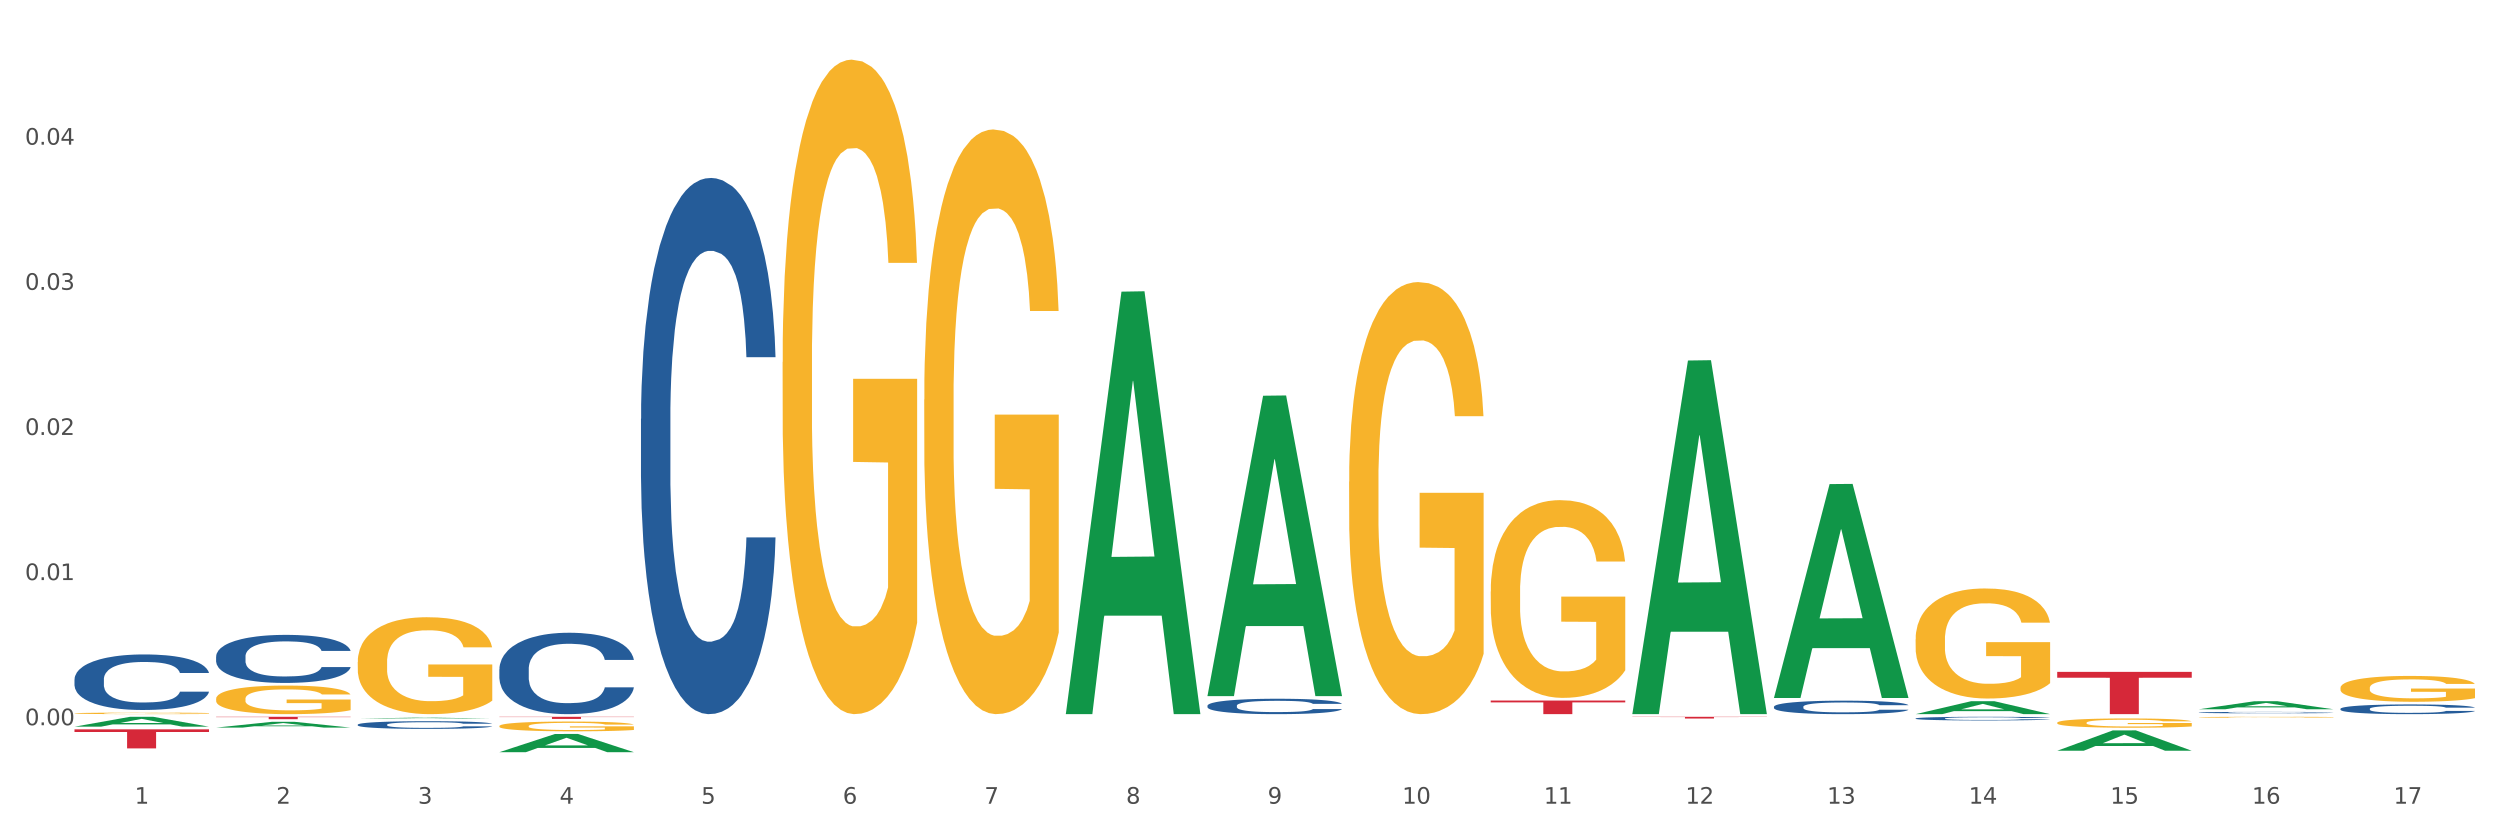 <?xml version="1.0" encoding="utf-8" standalone="no"?>
<!DOCTYPE svg PUBLIC "-//W3C//DTD SVG 1.1//EN"
  "http://www.w3.org/Graphics/SVG/1.1/DTD/svg11.dtd">
<svg xmlns:xlink="http://www.w3.org/1999/xlink" width="1080pt" height="360pt" viewBox="0 0 1080 360" xmlns="http://www.w3.org/2000/svg" version="1.1">
 <rect x="0" y="0" width="1080" height="360" fill="#333333" stroke="none"/>
 <defs>
  <style type="text/css">*{stroke-linejoin: round; stroke-linecap: butt}</style>
 </defs>
 <g id="figure_1">
  <g id="patch_1">
   <path d="M 0 360 
L 1080 360 
L 1080 0 
L 0 0 
z
" style="fill: #ffffff; stroke: #ffffff; stroke-linejoin: miter"/>
  </g>
  <g id="axes_1">
   <g id="matplotlib.axis_1">
    <g id="xtick_1">
     <g id="text_1">
      <!-- 1 -->
      <g style="fill: #4d4d4d" transform="translate(58.182 347.204) scale(0.096 -0.096)">
       <defs>
        <path id="DejaVuSans-31" d="M 794 531 
L 1825 531 
L 1825 4091 
L 703 3866 
L 703 4441 
L 1819 4666 
L 2450 4666 
L 2450 531 
L 3481 531 
L 3481 0 
L 794 0 
L 794 531 
z
" transform="scale(0.016)"/>
       </defs>
       <use xlink:href="#DejaVuSans-31"/>
      </g>
     </g>
    </g>
    <g id="xtick_2">
     <g id="text_2">
      <!-- 2 -->
      <g style="fill: #4d4d4d" transform="translate(119.364 347.204) scale(0.096 -0.096)">
       <defs>
        <path id="DejaVuSans-32" d="M 1228 531 
L 3431 531 
L 3431 0 
L 469 0 
L 469 531 
Q 828 903 1448 1529 
Q 2069 2156 2228 2338 
Q 2531 2678 2651 2914 
Q 2772 3150 2772 3378 
Q 2772 3750 2511 3984 
Q 2250 4219 1831 4219 
Q 1534 4219 1204 4116 
Q 875 4013 500 3803 
L 500 4441 
Q 881 4594 1212 4672 
Q 1544 4750 1819 4750 
Q 2544 4750 2975 4387 
Q 3406 4025 3406 3419 
Q 3406 3131 3298 2873 
Q 3191 2616 2906 2266 
Q 2828 2175 2409 1742 
Q 1991 1309 1228 531 
z
" transform="scale(0.016)"/>
       </defs>
       <use xlink:href="#DejaVuSans-32"/>
      </g>
     </g>
    </g>
    <g id="xtick_3">
     <g id="text_3">
      <!-- 3 -->
      <g style="fill: #4d4d4d" transform="translate(180.545 347.204) scale(0.096 -0.096)">
       <defs>
        <path id="DejaVuSans-33" d="M 2597 2516 
Q 3050 2419 3304 2112 
Q 3559 1806 3559 1356 
Q 3559 666 3084 287 
Q 2609 -91 1734 -91 
Q 1441 -91 1130 -33 
Q 819 25 488 141 
L 488 750 
Q 750 597 1062 519 
Q 1375 441 1716 441 
Q 2309 441 2620 675 
Q 2931 909 2931 1356 
Q 2931 1769 2642 2001 
Q 2353 2234 1838 2234 
L 1294 2234 
L 1294 2753 
L 1863 2753 
Q 2328 2753 2575 2939 
Q 2822 3125 2822 3475 
Q 2822 3834 2567 4026 
Q 2313 4219 1838 4219 
Q 1578 4219 1281 4162 
Q 984 4106 628 3988 
L 628 4550 
Q 988 4650 1302 4700 
Q 1616 4750 1894 4750 
Q 2613 4750 3031 4423 
Q 3450 4097 3450 3541 
Q 3450 3153 3228 2886 
Q 3006 2619 2597 2516 
z
" transform="scale(0.016)"/>
       </defs>
       <use xlink:href="#DejaVuSans-33"/>
      </g>
     </g>
    </g>
    <g id="xtick_4">
     <g id="text_4">
      <!-- 4 -->
      <g style="fill: #4d4d4d" transform="translate(241.726 347.204) scale(0.096 -0.096)">
       <defs>
        <path id="DejaVuSans-34" d="M 2419 4116 
L 825 1625 
L 2419 1625 
L 2419 4116 
z
M 2253 4666 
L 3047 4666 
L 3047 1625 
L 3713 1625 
L 3713 1100 
L 3047 1100 
L 3047 0 
L 2419 0 
L 2419 1100 
L 313 1100 
L 313 1709 
L 2253 4666 
z
" transform="scale(0.016)"/>
       </defs>
       <use xlink:href="#DejaVuSans-34"/>
      </g>
     </g>
    </g>
    <g id="xtick_5">
     <g id="text_5">
      <!-- 5 -->
      <g style="fill: #4d4d4d" transform="translate(302.908 347.204) scale(0.096 -0.096)">
       <defs>
        <path id="DejaVuSans-35" d="M 691 4666 
L 3169 4666 
L 3169 4134 
L 1269 4134 
L 1269 2991 
Q 1406 3038 1543 3061 
Q 1681 3084 1819 3084 
Q 2600 3084 3056 2656 
Q 3513 2228 3513 1497 
Q 3513 744 3044 326 
Q 2575 -91 1722 -91 
Q 1428 -91 1123 -41 
Q 819 9 494 109 
L 494 744 
Q 775 591 1075 516 
Q 1375 441 1709 441 
Q 2250 441 2565 725 
Q 2881 1009 2881 1497 
Q 2881 1984 2565 2268 
Q 2250 2553 1709 2553 
Q 1456 2553 1204 2497 
Q 953 2441 691 2322 
L 691 4666 
z
" transform="scale(0.016)"/>
       </defs>
       <use xlink:href="#DejaVuSans-35"/>
      </g>
     </g>
    </g>
    <g id="xtick_6">
     <g id="text_6">
      <!-- 6 -->
      <g style="fill: #4d4d4d" transform="translate(364.089 347.204) scale(0.096 -0.096)">
       <defs>
        <path id="DejaVuSans-36" d="M 2113 2584 
Q 1688 2584 1439 2293 
Q 1191 2003 1191 1497 
Q 1191 994 1439 701 
Q 1688 409 2113 409 
Q 2538 409 2786 701 
Q 3034 994 3034 1497 
Q 3034 2003 2786 2293 
Q 2538 2584 2113 2584 
z
M 3366 4563 
L 3366 3988 
Q 3128 4100 2886 4159 
Q 2644 4219 2406 4219 
Q 1781 4219 1451 3797 
Q 1122 3375 1075 2522 
Q 1259 2794 1537 2939 
Q 1816 3084 2150 3084 
Q 2853 3084 3261 2657 
Q 3669 2231 3669 1497 
Q 3669 778 3244 343 
Q 2819 -91 2113 -91 
Q 1303 -91 875 529 
Q 447 1150 447 2328 
Q 447 3434 972 4092 
Q 1497 4750 2381 4750 
Q 2619 4750 2861 4703 
Q 3103 4656 3366 4563 
z
" transform="scale(0.016)"/>
       </defs>
       <use xlink:href="#DejaVuSans-36"/>
      </g>
     </g>
    </g>
    <g id="xtick_7">
     <g id="text_7">
      <!-- 7 -->
      <g style="fill: #4d4d4d" transform="translate(425.271 347.204) scale(0.096 -0.096)">
       <defs>
        <path id="DejaVuSans-37" d="M 525 4666 
L 3525 4666 
L 3525 4397 
L 1831 0 
L 1172 0 
L 2766 4134 
L 525 4134 
L 525 4666 
z
" transform="scale(0.016)"/>
       </defs>
       <use xlink:href="#DejaVuSans-37"/>
      </g>
     </g>
    </g>
    <g id="xtick_8">
     <g id="text_8">
      <!-- 8 -->
      <g style="fill: #4d4d4d" transform="translate(486.452 347.204) scale(0.096 -0.096)">
       <defs>
        <path id="DejaVuSans-38" d="M 2034 2216 
Q 1584 2216 1326 1975 
Q 1069 1734 1069 1313 
Q 1069 891 1326 650 
Q 1584 409 2034 409 
Q 2484 409 2743 651 
Q 3003 894 3003 1313 
Q 3003 1734 2745 1975 
Q 2488 2216 2034 2216 
z
M 1403 2484 
Q 997 2584 770 2862 
Q 544 3141 544 3541 
Q 544 4100 942 4425 
Q 1341 4750 2034 4750 
Q 2731 4750 3128 4425 
Q 3525 4100 3525 3541 
Q 3525 3141 3298 2862 
Q 3072 2584 2669 2484 
Q 3125 2378 3379 2068 
Q 3634 1759 3634 1313 
Q 3634 634 3220 271 
Q 2806 -91 2034 -91 
Q 1263 -91 848 271 
Q 434 634 434 1313 
Q 434 1759 690 2068 
Q 947 2378 1403 2484 
z
M 1172 3481 
Q 1172 3119 1398 2916 
Q 1625 2713 2034 2713 
Q 2441 2713 2670 2916 
Q 2900 3119 2900 3481 
Q 2900 3844 2670 4047 
Q 2441 4250 2034 4250 
Q 1625 4250 1398 4047 
Q 1172 3844 1172 3481 
z
" transform="scale(0.016)"/>
       </defs>
       <use xlink:href="#DejaVuSans-38"/>
      </g>
     </g>
    </g>
    <g id="xtick_9">
     <g id="text_9">
      <!-- 9 -->
      <g style="fill: #4d4d4d" transform="translate(547.634 347.204) scale(0.096 -0.096)">
       <defs>
        <path id="DejaVuSans-39" d="M 703 97 
L 703 672 
Q 941 559 1184 500 
Q 1428 441 1663 441 
Q 2288 441 2617 861 
Q 2947 1281 2994 2138 
Q 2813 1869 2534 1725 
Q 2256 1581 1919 1581 
Q 1219 1581 811 2004 
Q 403 2428 403 3163 
Q 403 3881 828 4315 
Q 1253 4750 1959 4750 
Q 2769 4750 3195 4129 
Q 3622 3509 3622 2328 
Q 3622 1225 3098 567 
Q 2575 -91 1691 -91 
Q 1453 -91 1209 -44 
Q 966 3 703 97 
z
M 1959 2075 
Q 2384 2075 2632 2365 
Q 2881 2656 2881 3163 
Q 2881 3666 2632 3958 
Q 2384 4250 1959 4250 
Q 1534 4250 1286 3958 
Q 1038 3666 1038 3163 
Q 1038 2656 1286 2365 
Q 1534 2075 1959 2075 
z
" transform="scale(0.016)"/>
       </defs>
       <use xlink:href="#DejaVuSans-39"/>
      </g>
     </g>
    </g>
    <g id="xtick_10">
     <g id="text_10">
      <!-- 10 -->
      <g style="fill: #4d4d4d" transform="translate(605.761 347.204) scale(0.096 -0.096)">
       <defs>
        <path id="DejaVuSans-30" d="M 2034 4250 
Q 1547 4250 1301 3770 
Q 1056 3291 1056 2328 
Q 1056 1369 1301 889 
Q 1547 409 2034 409 
Q 2525 409 2770 889 
Q 3016 1369 3016 2328 
Q 3016 3291 2770 3770 
Q 2525 4250 2034 4250 
z
M 2034 4750 
Q 2819 4750 3233 4129 
Q 3647 3509 3647 2328 
Q 3647 1150 3233 529 
Q 2819 -91 2034 -91 
Q 1250 -91 836 529 
Q 422 1150 422 2328 
Q 422 3509 836 4129 
Q 1250 4750 2034 4750 
z
" transform="scale(0.016)"/>
       </defs>
       <use xlink:href="#DejaVuSans-31"/>
       <use xlink:href="#DejaVuSans-30" transform="translate(63.623 0)"/>
      </g>
     </g>
    </g>
    <g id="xtick_11">
     <g id="text_11">
      <!-- 11 -->
      <g style="fill: #4d4d4d" transform="translate(666.942 347.204) scale(0.096 -0.096)">
       <use xlink:href="#DejaVuSans-31"/>
       <use xlink:href="#DejaVuSans-31" transform="translate(63.623 0)"/>
      </g>
     </g>
    </g>
    <g id="xtick_12">
     <g id="text_12">
      <!-- 12 -->
      <g style="fill: #4d4d4d" transform="translate(728.124 347.204) scale(0.096 -0.096)">
       <use xlink:href="#DejaVuSans-31"/>
       <use xlink:href="#DejaVuSans-32" transform="translate(63.623 0)"/>
      </g>
     </g>
    </g>
    <g id="xtick_13">
     <g id="text_13">
      <!-- 13 -->
      <g style="fill: #4d4d4d" transform="translate(789.305 347.204) scale(0.096 -0.096)">
       <use xlink:href="#DejaVuSans-31"/>
       <use xlink:href="#DejaVuSans-33" transform="translate(63.623 0)"/>
      </g>
     </g>
    </g>
    <g id="xtick_14">
     <g id="text_14">
      <!-- 14 -->
      <g style="fill: #4d4d4d" transform="translate(850.487 347.204) scale(0.096 -0.096)">
       <use xlink:href="#DejaVuSans-31"/>
       <use xlink:href="#DejaVuSans-34" transform="translate(63.623 0)"/>
      </g>
     </g>
    </g>
    <g id="xtick_15">
     <g id="text_15">
      <!-- 15 -->
      <g style="fill: #4d4d4d" transform="translate(911.668 347.204) scale(0.096 -0.096)">
       <use xlink:href="#DejaVuSans-31"/>
       <use xlink:href="#DejaVuSans-35" transform="translate(63.623 0)"/>
      </g>
     </g>
    </g>
    <g id="xtick_16">
     <g id="text_16">
      <!-- 16 -->
      <g style="fill: #4d4d4d" transform="translate(972.849 347.204) scale(0.096 -0.096)">
       <use xlink:href="#DejaVuSans-31"/>
       <use xlink:href="#DejaVuSans-36" transform="translate(63.623 0)"/>
      </g>
     </g>
    </g>
    <g id="xtick_17">
     <g id="text_17">
      <!-- 17 -->
      <g style="fill: #4d4d4d" transform="translate(1034.031 347.204) scale(0.096 -0.096)">
       <use xlink:href="#DejaVuSans-31"/>
       <use xlink:href="#DejaVuSans-37" transform="translate(63.623 0)"/>
      </g>
     </g>
    </g>
    <g id="xtick_18"/>
    <g id="xtick_19"/>
    <g id="xtick_20"/>
    <g id="xtick_21"/>
    <g id="xtick_22"/>
    <g id="xtick_23"/>
    <g id="xtick_24"/>
    <g id="xtick_25"/>
    <g id="xtick_26"/>
    <g id="xtick_27"/>
    <g id="xtick_28"/>
    <g id="xtick_29"/>
    <g id="xtick_30"/>
    <g id="xtick_31"/>
    <g id="xtick_32"/>
    <g id="xtick_33"/>
   </g>
   <g id="matplotlib.axis_2">
    <g id="ytick_1">
     <g id="text_18">
      <!-- 0.00 -->
      <g style="fill: #4d4d4d" transform="translate(10.8 313.3) scale(0.096 -0.096)">
       <defs>
        <path id="DejaVuSans-2e" d="M 684 794 
L 1344 794 
L 1344 0 
L 684 0 
L 684 794 
z
" transform="scale(0.016)"/>
       </defs>
       <use xlink:href="#DejaVuSans-30"/>
       <use xlink:href="#DejaVuSans-2e" transform="translate(63.623 0)"/>
       <use xlink:href="#DejaVuSans-30" transform="translate(95.41 0)"/>
       <use xlink:href="#DejaVuSans-30" transform="translate(159.033 0)"/>
      </g>
     </g>
    </g>
    <g id="ytick_2">
     <g id="text_19">
      <!-- 0.01 -->
      <g style="fill: #4d4d4d" transform="translate(10.8 250.601) scale(0.096 -0.096)">
       <use xlink:href="#DejaVuSans-30"/>
       <use xlink:href="#DejaVuSans-2e" transform="translate(63.623 0)"/>
       <use xlink:href="#DejaVuSans-30" transform="translate(95.41 0)"/>
       <use xlink:href="#DejaVuSans-31" transform="translate(159.033 0)"/>
      </g>
     </g>
    </g>
    <g id="ytick_3">
     <g id="text_20">
      <!-- 0.02 -->
      <g style="fill: #4d4d4d" transform="translate(10.8 187.902) scale(0.096 -0.096)">
       <use xlink:href="#DejaVuSans-30"/>
       <use xlink:href="#DejaVuSans-2e" transform="translate(63.623 0)"/>
       <use xlink:href="#DejaVuSans-30" transform="translate(95.41 0)"/>
       <use xlink:href="#DejaVuSans-32" transform="translate(159.033 0)"/>
      </g>
     </g>
    </g>
    <g id="ytick_4">
     <g id="text_21">
      <!-- 0.03 -->
      <g style="fill: #4d4d4d" transform="translate(10.8 125.203) scale(0.096 -0.096)">
       <use xlink:href="#DejaVuSans-30"/>
       <use xlink:href="#DejaVuSans-2e" transform="translate(63.623 0)"/>
       <use xlink:href="#DejaVuSans-30" transform="translate(95.41 0)"/>
       <use xlink:href="#DejaVuSans-33" transform="translate(159.033 0)"/>
      </g>
     </g>
    </g>
    <g id="ytick_5">
     <g id="text_22">
      <!-- 0.04 -->
      <g style="fill: #4d4d4d" transform="translate(10.8 62.503) scale(0.096 -0.096)">
       <use xlink:href="#DejaVuSans-30"/>
       <use xlink:href="#DejaVuSans-2e" transform="translate(63.623 0)"/>
       <use xlink:href="#DejaVuSans-30" transform="translate(95.41 0)"/>
       <use xlink:href="#DejaVuSans-34" transform="translate(159.033 0)"/>
      </g>
     </g>
    </g>
    <g id="ytick_6"/>
    <g id="ytick_7"/>
    <g id="ytick_8"/>
    <g id="ytick_9"/>
    <g id="ytick_10"/>
   </g>
   <g id="PolyCollection_1">
    <path d="M 32.175 313.923 
L 32.235 313.919 
L 56.203 309.657 
L 66.15 309.653 
L 90.297 313.931 
L 78.793 313.931 
L 73.58 312.934 
L 48.833 312.934 
L 48.653 312.951 
L 43.62 313.931 
L 32.175 313.931 
L 32.175 313.923 
L 51.949 312.34 
L 70.464 312.336 
L 61.296 310.565 
L 61.176 310.557 
L 61.056 310.569 
L 51.889 312.336 
L 51.949 312.34 
L 32.175 313.923 
z
" clip-path="url(#p02576ee25a)" style="fill: #109648"/>
    <path d="M 93.356 314.323 
L 93.416 314.321 
L 117.384 311.831 
L 127.331 311.828 
L 151.479 314.328 
L 139.974 314.328 
L 134.761 313.746 
L 110.014 313.746 
L 109.834 313.755 
L 104.801 314.328 
L 93.356 314.328 
L 93.356 314.323 
L 113.13 313.399 
L 131.645 313.396 
L 122.478 312.361 
L 122.358 312.356 
L 122.238 312.364 
L 113.07 313.396 
L 113.13 313.399 
L 93.356 314.323 
z
" clip-path="url(#p02576ee25a)" style="fill: #109648"/>
    <path d="M 154.538 310.415 
L 154.598 310.415 
L 178.566 310.037 
L 188.512 310.037 
L 212.66 310.416 
L 201.156 310.416 
L 195.943 310.328 
L 171.196 310.328 
L 171.016 310.329 
L 165.983 310.416 
L 154.538 310.416 
L 154.538 310.415 
L 174.311 310.275 
L 192.827 310.275 
L 183.659 310.118 
L 183.539 310.117 
L 183.419 310.118 
L 174.251 310.275 
L 174.311 310.275 
L 154.538 310.415 
z
" clip-path="url(#p02576ee25a)" style="fill: #109648"/>
    <path d="M 215.719 324.935 
L 215.779 324.927 
L 239.747 317.076 
L 249.694 317.069 
L 273.842 324.95 
L 262.337 324.95 
L 257.124 323.114 
L 232.377 323.114 
L 232.197 323.144 
L 227.164 324.95 
L 215.719 324.95 
L 215.719 324.935 
L 235.493 322.019 
L 254.008 322.012 
L 244.84 318.749 
L 244.72 318.734 
L 244.601 318.756 
L 235.433 322.012 
L 235.493 322.019 
L 215.719 324.935 
z
" clip-path="url(#p02576ee25a)" style="fill: #109648"/>
    <path d="M 460.445 308.174 
L 460.505 308.003 
L 484.473 125.993 
L 494.42 125.822 
L 518.567 308.517 
L 507.063 308.517 
L 501.85 265.974 
L 477.103 265.974 
L 476.923 266.66 
L 471.89 308.517 
L 460.445 308.517 
L 460.445 308.174 
L 480.218 240.585 
L 498.734 240.414 
L 489.566 164.762 
L 489.446 164.419 
L 489.326 164.934 
L 480.159 240.414 
L 480.218 240.585 
L 460.445 308.174 
z
" clip-path="url(#p02576ee25a)" style="fill: #109648"/>
    <path d="M 521.626 300.474 
L 521.686 300.352 
L 545.654 170.955 
L 555.601 170.833 
L 579.749 300.718 
L 568.244 300.718 
L 563.031 270.472 
L 538.284 270.472 
L 538.104 270.96 
L 533.071 300.718 
L 521.626 300.718 
L 521.626 300.474 
L 541.4 252.423 
L 559.915 252.301 
L 550.747 198.517 
L 550.628 198.273 
L 550.508 198.639 
L 541.34 252.301 
L 541.4 252.423 
L 521.626 300.474 
z
" clip-path="url(#p02576ee25a)" style="fill: #109648"/>
    <path d="M 93.356 309.653 
L 151.479 309.653 
L 151.479 309.798 
L 128.615 309.798 
L 128.615 310.693 
L 116.082 310.693 
L 116.082 309.798 
L 93.356 309.798 
L 93.356 309.654 
L 93.356 309.653 
z
" clip-path="url(#p02576ee25a)" style="fill: #d62839"/>
    <path d="M 32.175 315.066 
L 90.297 315.066 
L 90.297 316.211 
L 67.434 316.218 
L 67.434 323.302 
L 54.901 323.302 
L 54.901 316.218 
L 32.175 316.211 
L 32.175 315.074 
L 32.175 315.066 
z
" clip-path="url(#p02576ee25a)" style="fill: #d62839"/>
    <path d="M 643.989 255.536 
L 644.058 255.458 
L 644.058 252.649 
L 644.195 250.23 
L 644.881 244.379 
L 645.911 239.541 
L 646.665 236.967 
L 647.42 234.86 
L 648.312 232.754 
L 649.41 230.569 
L 651.4 227.37 
L 652.635 225.732 
L 654.145 224.015 
L 656.89 221.519 
L 658.88 220.114 
L 660.939 218.944 
L 664.301 217.54 
L 666.497 216.915 
L 668.83 216.447 
L 671.644 216.135 
L 673.771 216.057 
L 678.437 216.291 
L 682.417 216.993 
L 684.339 217.54 
L 686.809 218.476 
L 688.113 219.1 
L 690.24 220.348 
L 692.436 221.987 
L 693.946 223.391 
L 696.21 226.044 
L 697.926 228.697 
L 699.504 231.973 
L 700.327 234.236 
L 700.945 236.343 
L 701.494 238.761 
L 702.043 242.584 
L 689.691 242.584 
L 689.211 239.854 
L 688.456 237.279 
L 687.358 234.782 
L 686.397 233.222 
L 684.75 231.271 
L 683.241 230.023 
L 681.662 229.087 
L 679.741 228.306 
L 678.231 227.916 
L 676.104 227.604 
L 671.918 227.682 
L 669.105 228.306 
L 667.183 229.087 
L 665.948 229.789 
L 664.85 230.569 
L 663.615 231.661 
L 662.174 233.3 
L 661.145 234.782 
L 660.115 236.655 
L 659.292 238.527 
L 658.537 240.712 
L 657.919 243.052 
L 657.439 245.471 
L 657.027 248.436 
L 656.684 253.351 
L 656.684 264.04 
L 656.821 266.459 
L 657.164 269.658 
L 657.576 272.076 
L 658.262 274.963 
L 658.88 276.914 
L 660.047 279.722 
L 661.35 282.063 
L 662.38 283.545 
L 663.409 284.794 
L 665.193 286.51 
L 667.183 287.914 
L 668.899 288.773 
L 671.232 289.553 
L 672.81 289.865 
L 674.183 290.021 
L 677.545 290.021 
L 679.947 289.787 
L 682.623 289.241 
L 684.682 288.539 
L 686.397 287.68 
L 688.319 286.276 
L 689.554 284.95 
L 689.554 268.643 
L 674.457 268.565 
L 674.457 257.72 
L 702.112 257.72 
L 702.112 289.553 
L 700.945 291.191 
L 699.641 292.674 
L 698.269 294 
L 696.21 295.639 
L 693.74 297.199 
L 691.544 298.291 
L 689.211 299.228 
L 686.466 300.086 
L 682.898 300.866 
L 680.702 301.178 
L 677.957 301.412 
L 674.732 301.49 
L 671.918 301.334 
L 669.173 300.944 
L 666.291 300.242 
L 663.478 299.228 
L 661.35 298.213 
L 659.223 296.965 
L 656.959 295.326 
L 655.174 293.766 
L 653.802 292.362 
L 652.292 290.567 
L 650.645 288.227 
L 649.41 286.12 
L 648.312 283.935 
L 647.146 281.127 
L 646.322 278.708 
L 645.499 275.665 
L 645.018 273.403 
L 644.47 269.892 
L 644.058 264.976 
L 643.989 255.536 
z
" clip-path="url(#p02576ee25a)" style="fill: #f7b32b"/>
    <path d="M 827.533 276.19 
L 827.602 276.147 
L 827.602 274.584 
L 827.739 273.237 
L 828.425 269.98 
L 829.455 267.288 
L 830.21 265.855 
L 830.964 264.682 
L 831.857 263.51 
L 832.954 262.294 
L 834.945 260.513 
L 836.18 259.601 
L 837.689 258.646 
L 840.434 257.256 
L 842.424 256.474 
L 844.483 255.823 
L 847.845 255.041 
L 850.041 254.694 
L 852.374 254.433 
L 855.188 254.26 
L 857.315 254.216 
L 861.981 254.347 
L 865.961 254.737 
L 867.883 255.041 
L 870.353 255.563 
L 871.657 255.91 
L 873.784 256.605 
L 875.98 257.517 
L 877.49 258.298 
L 879.754 259.775 
L 881.47 261.251 
L 883.048 263.075 
L 883.872 264.335 
L 884.489 265.507 
L 885.038 266.854 
L 885.587 268.982 
L 873.235 268.982 
L 872.755 267.462 
L 872 266.029 
L 870.902 264.639 
L 869.941 263.77 
L 868.295 262.685 
L 866.785 261.99 
L 865.207 261.469 
L 863.285 261.034 
L 861.775 260.817 
L 859.648 260.644 
L 855.462 260.687 
L 852.649 261.034 
L 850.727 261.469 
L 849.492 261.859 
L 848.394 262.294 
L 847.159 262.902 
L 845.718 263.814 
L 844.689 264.639 
L 843.659 265.681 
L 842.836 266.723 
L 842.081 267.939 
L 841.464 269.242 
L 840.983 270.588 
L 840.571 272.239 
L 840.228 274.975 
L 840.228 280.924 
L 840.366 282.27 
L 840.709 284.051 
L 841.12 285.397 
L 841.807 287.004 
L 842.424 288.09 
L 843.591 289.653 
L 844.895 290.956 
L 845.924 291.781 
L 846.953 292.476 
L 848.737 293.431 
L 850.727 294.213 
L 852.443 294.691 
L 854.776 295.125 
L 856.354 295.299 
L 857.727 295.385 
L 861.089 295.385 
L 863.491 295.255 
L 866.167 294.951 
L 868.226 294.56 
L 869.941 294.083 
L 871.863 293.301 
L 873.098 292.563 
L 873.098 283.486 
L 858.001 283.443 
L 858.001 277.406 
L 885.656 277.406 
L 885.656 295.125 
L 884.489 296.037 
L 883.185 296.862 
L 881.813 297.6 
L 879.754 298.512 
L 877.284 299.381 
L 875.088 299.989 
L 872.755 300.51 
L 870.01 300.987 
L 866.442 301.422 
L 864.246 301.595 
L 861.501 301.726 
L 858.276 301.769 
L 855.462 301.682 
L 852.717 301.465 
L 849.835 301.074 
L 847.022 300.51 
L 844.895 299.945 
L 842.767 299.25 
L 840.503 298.338 
L 838.719 297.47 
L 837.346 296.688 
L 835.837 295.689 
L 834.19 294.387 
L 832.954 293.214 
L 831.857 291.998 
L 830.69 290.435 
L 829.867 289.088 
L 829.043 287.395 
L 828.563 286.135 
L 828.014 284.181 
L 827.602 281.445 
L 827.533 276.19 
z
" clip-path="url(#p02576ee25a)" style="fill: #f7b32b"/>
    <path d="M 949.896 309.851 
L 949.965 309.85 
L 949.965 309.836 
L 950.102 309.824 
L 950.788 309.795 
L 951.818 309.771 
L 952.572 309.758 
L 953.327 309.747 
L 954.219 309.737 
L 955.317 309.726 
L 957.307 309.71 
L 958.543 309.701 
L 960.052 309.693 
L 962.797 309.68 
L 964.787 309.673 
L 966.846 309.667 
L 970.208 309.66 
L 972.404 309.657 
L 974.737 309.655 
L 977.551 309.653 
L 979.678 309.653 
L 984.344 309.654 
L 988.324 309.658 
L 990.246 309.66 
L 992.716 309.665 
L 994.02 309.668 
L 996.147 309.674 
L 998.343 309.683 
L 999.853 309.69 
L 1002.117 309.703 
L 1003.833 309.716 
L 1005.411 309.733 
L 1006.234 309.744 
L 1006.852 309.755 
L 1007.401 309.767 
L 1007.95 309.786 
L 995.598 309.786 
L 995.118 309.772 
L 994.363 309.759 
L 993.265 309.747 
L 992.304 309.739 
L 990.657 309.729 
L 989.148 309.723 
L 987.569 309.718 
L 985.648 309.714 
L 984.138 309.712 
L 982.011 309.711 
L 977.825 309.711 
L 975.012 309.714 
L 973.09 309.718 
L 971.855 309.722 
L 970.757 309.726 
L 969.522 309.731 
L 968.081 309.739 
L 967.052 309.747 
L 966.022 309.756 
L 965.199 309.765 
L 964.444 309.776 
L 963.826 309.788 
L 963.346 309.8 
L 962.934 309.815 
L 962.591 309.84 
L 962.591 309.893 
L 962.728 309.905 
L 963.072 309.921 
L 963.483 309.933 
L 964.169 309.948 
L 964.787 309.958 
L 965.954 309.972 
L 967.257 309.983 
L 968.287 309.991 
L 969.316 309.997 
L 971.1 310.006 
L 973.09 310.013 
L 974.806 310.017 
L 977.139 310.021 
L 978.717 310.022 
L 980.09 310.023 
L 983.452 310.023 
L 985.854 310.022 
L 988.53 310.019 
L 990.589 310.016 
L 992.304 310.012 
L 994.226 310.004 
L 995.461 309.998 
L 995.461 309.916 
L 980.364 309.916 
L 980.364 309.862 
L 1008.019 309.862 
L 1008.019 310.021 
L 1006.852 310.029 
L 1005.548 310.037 
L 1004.176 310.043 
L 1002.117 310.051 
L 999.647 310.059 
L 997.451 310.065 
L 995.118 310.069 
L 992.373 310.074 
L 988.805 310.078 
L 986.609 310.079 
L 983.864 310.08 
L 980.639 310.081 
L 977.825 310.08 
L 975.08 310.078 
L 972.198 310.074 
L 969.385 310.069 
L 967.257 310.064 
L 965.13 310.058 
L 962.866 310.05 
L 961.082 310.042 
L 959.709 310.035 
L 958.199 310.026 
L 956.553 310.014 
L 955.317 310.004 
L 954.219 309.993 
L 953.053 309.979 
L 952.229 309.967 
L 951.406 309.951 
L 950.926 309.94 
L 950.377 309.922 
L 949.965 309.898 
L 949.896 309.851 
z
" clip-path="url(#p02576ee25a)" style="fill: #f7b32b"/>
    <path d="M 888.715 312.225 
L 888.783 312.221 
L 888.783 312.089 
L 888.921 311.976 
L 889.607 311.701 
L 890.636 311.474 
L 891.391 311.353 
L 892.146 311.254 
L 893.038 311.155 
L 894.136 311.053 
L 896.126 310.903 
L 897.361 310.826 
L 898.871 310.745 
L 901.616 310.628 
L 903.606 310.562 
L 905.664 310.507 
L 909.027 310.441 
L 911.223 310.412 
L 913.556 310.39 
L 916.369 310.375 
L 918.497 310.372 
L 923.163 310.383 
L 927.143 310.415 
L 929.064 310.441 
L 931.535 310.485 
L 932.838 310.514 
L 934.966 310.573 
L 937.162 310.65 
L 938.671 310.716 
L 940.936 310.84 
L 942.651 310.965 
L 944.23 311.119 
L 945.053 311.225 
L 945.671 311.324 
L 946.22 311.437 
L 946.769 311.617 
L 934.417 311.617 
L 933.936 311.489 
L 933.182 311.368 
L 932.084 311.25 
L 931.123 311.177 
L 929.476 311.086 
L 927.966 311.027 
L 926.388 310.983 
L 924.467 310.947 
L 922.957 310.928 
L 920.83 310.914 
L 916.644 310.917 
L 913.83 310.947 
L 911.909 310.983 
L 910.674 311.016 
L 909.576 311.053 
L 908.341 311.104 
L 906.899 311.181 
L 905.87 311.25 
L 904.841 311.338 
L 904.017 311.426 
L 903.263 311.529 
L 902.645 311.639 
L 902.165 311.752 
L 901.753 311.891 
L 901.41 312.122 
L 901.41 312.624 
L 901.547 312.737 
L 901.89 312.888 
L 902.302 313.001 
L 902.988 313.137 
L 903.606 313.228 
L 904.772 313.36 
L 906.076 313.47 
L 907.105 313.539 
L 908.135 313.598 
L 909.919 313.679 
L 911.909 313.744 
L 913.624 313.785 
L 915.958 313.821 
L 917.536 313.836 
L 918.908 313.843 
L 922.271 313.843 
L 924.672 313.832 
L 927.349 313.807 
L 929.407 313.774 
L 931.123 313.733 
L 933.044 313.668 
L 934.279 313.605 
L 934.279 312.84 
L 919.183 312.836 
L 919.183 312.327 
L 946.837 312.327 
L 946.837 313.821 
L 945.671 313.898 
L 944.367 313.968 
L 942.994 314.03 
L 940.936 314.107 
L 938.465 314.18 
L 936.269 314.232 
L 933.936 314.276 
L 931.191 314.316 
L 927.623 314.352 
L 925.427 314.367 
L 922.682 314.378 
L 919.457 314.382 
L 916.644 314.374 
L 913.899 314.356 
L 911.017 314.323 
L 908.203 314.276 
L 906.076 314.228 
L 903.949 314.169 
L 901.684 314.092 
L 899.9 314.019 
L 898.528 313.953 
L 897.018 313.869 
L 895.371 313.759 
L 894.136 313.66 
L 893.038 313.558 
L 891.871 313.426 
L 891.048 313.312 
L 890.224 313.169 
L 889.744 313.063 
L 889.195 312.898 
L 888.783 312.668 
L 888.715 312.225 
z
" clip-path="url(#p02576ee25a)" style="fill: #f7b32b"/>
    <path d="M 1011.078 297.162 
L 1011.146 297.152 
L 1011.146 296.784 
L 1011.284 296.468 
L 1011.97 295.702 
L 1012.999 295.07 
L 1013.754 294.733 
L 1014.509 294.457 
L 1015.401 294.182 
L 1016.499 293.896 
L 1018.489 293.478 
L 1019.724 293.263 
L 1021.234 293.039 
L 1023.978 292.712 
L 1025.969 292.529 
L 1028.027 292.376 
L 1031.39 292.192 
L 1033.585 292.11 
L 1035.919 292.049 
L 1038.732 292.008 
L 1040.859 291.998 
L 1045.526 292.029 
L 1049.506 292.12 
L 1051.427 292.192 
L 1053.897 292.314 
L 1055.201 292.396 
L 1057.328 292.559 
L 1059.524 292.774 
L 1061.034 292.957 
L 1063.299 293.304 
L 1065.014 293.651 
L 1066.592 294.08 
L 1067.416 294.376 
L 1068.033 294.651 
L 1068.582 294.968 
L 1069.131 295.468 
L 1056.78 295.468 
L 1056.299 295.111 
L 1055.544 294.774 
L 1054.446 294.447 
L 1053.486 294.243 
L 1051.839 293.988 
L 1050.329 293.825 
L 1048.751 293.702 
L 1046.829 293.6 
L 1045.32 293.549 
L 1043.192 293.508 
L 1039.007 293.519 
L 1036.193 293.6 
L 1034.272 293.702 
L 1033.037 293.794 
L 1031.939 293.896 
L 1030.703 294.039 
L 1029.262 294.253 
L 1028.233 294.447 
L 1027.204 294.692 
L 1026.38 294.937 
L 1025.625 295.223 
L 1025.008 295.529 
L 1024.527 295.845 
L 1024.116 296.233 
L 1023.773 296.876 
L 1023.773 298.274 
L 1023.91 298.591 
L 1024.253 299.009 
L 1024.665 299.325 
L 1025.351 299.703 
L 1025.969 299.958 
L 1027.135 300.325 
L 1028.439 300.632 
L 1029.468 300.825 
L 1030.498 300.989 
L 1032.282 301.213 
L 1034.272 301.397 
L 1035.987 301.509 
L 1038.32 301.611 
L 1039.899 301.652 
L 1041.271 301.672 
L 1044.634 301.672 
L 1047.035 301.642 
L 1049.712 301.57 
L 1051.77 301.479 
L 1053.486 301.366 
L 1055.407 301.183 
L 1056.642 301.009 
L 1056.642 298.876 
L 1041.546 298.866 
L 1041.546 297.448 
L 1069.2 297.448 
L 1069.2 301.611 
L 1068.033 301.826 
L 1066.73 302.019 
L 1065.357 302.193 
L 1063.299 302.407 
L 1060.828 302.611 
L 1058.632 302.754 
L 1056.299 302.877 
L 1053.554 302.989 
L 1049.986 303.091 
L 1047.79 303.132 
L 1045.045 303.162 
L 1041.82 303.173 
L 1039.007 303.152 
L 1036.262 303.101 
L 1033.38 303.009 
L 1030.566 302.877 
L 1028.439 302.744 
L 1026.312 302.581 
L 1024.047 302.366 
L 1022.263 302.162 
L 1020.891 301.979 
L 1019.381 301.744 
L 1017.734 301.438 
L 1016.499 301.162 
L 1015.401 300.876 
L 1014.234 300.509 
L 1013.411 300.193 
L 1012.587 299.795 
L 1012.107 299.499 
L 1011.558 299.04 
L 1011.146 298.397 
L 1011.078 297.162 
z
" clip-path="url(#p02576ee25a)" style="fill: #f7b32b"/>
    <path d="M 399.263 172.644 
L 399.332 172.413 
L 399.332 164.108 
L 399.469 156.957 
L 400.156 139.655 
L 401.185 125.353 
L 401.94 117.74 
L 402.695 111.512 
L 403.587 105.283 
L 404.685 98.824 
L 406.675 89.366 
L 407.91 84.522 
L 409.419 79.446 
L 412.164 72.064 
L 414.154 67.912 
L 416.213 64.452 
L 419.575 60.3 
L 421.771 58.454 
L 424.104 57.07 
L 426.918 56.147 
L 429.045 55.916 
L 433.711 56.609 
L 437.691 58.685 
L 439.613 60.3 
L 442.083 63.068 
L 443.387 64.913 
L 445.514 68.604 
L 447.71 73.449 
L 449.22 77.601 
L 451.484 85.444 
L 453.2 93.288 
L 454.778 102.976 
L 455.602 109.666 
L 456.219 115.895 
L 456.768 123.046 
L 457.317 134.35 
L 444.965 134.35 
L 444.485 126.276 
L 443.73 118.663 
L 442.632 111.281 
L 441.672 106.667 
L 440.025 100.9 
L 438.515 97.209 
L 436.937 94.441 
L 435.015 92.134 
L 433.506 90.981 
L 431.378 90.058 
L 427.192 90.289 
L 424.379 92.134 
L 422.458 94.441 
L 421.222 96.517 
L 420.124 98.824 
L 418.889 102.054 
L 417.448 106.898 
L 416.419 111.281 
L 415.39 116.818 
L 414.566 122.354 
L 413.811 128.813 
L 413.194 135.734 
L 412.713 142.885 
L 412.302 151.651 
L 411.958 166.184 
L 411.958 197.788 
L 412.096 204.94 
L 412.439 214.398 
L 412.851 221.549 
L 413.537 230.084 
L 414.154 235.851 
L 415.321 244.156 
L 416.625 251.077 
L 417.654 255.46 
L 418.683 259.151 
L 420.468 264.226 
L 422.458 268.378 
L 424.173 270.916 
L 426.506 273.223 
L 428.084 274.145 
L 429.457 274.607 
L 432.819 274.607 
L 435.221 273.915 
L 437.897 272.3 
L 439.956 270.224 
L 441.672 267.686 
L 443.593 263.534 
L 444.828 259.612 
L 444.828 211.399 
L 429.731 211.168 
L 429.731 179.103 
L 457.386 179.103 
L 457.386 273.223 
L 456.219 278.067 
L 454.915 282.45 
L 453.543 286.372 
L 451.484 291.216 
L 449.014 295.83 
L 446.818 299.059 
L 444.485 301.828 
L 441.74 304.365 
L 438.172 306.672 
L 435.976 307.595 
L 433.231 308.287 
L 430.006 308.517 
L 427.192 308.056 
L 424.448 306.903 
L 421.565 304.826 
L 418.752 301.828 
L 416.625 298.829 
L 414.497 295.138 
L 412.233 290.293 
L 410.449 285.68 
L 409.076 281.527 
L 407.567 276.221 
L 405.92 269.301 
L 404.685 263.072 
L 403.587 256.613 
L 402.42 248.308 
L 401.597 241.157 
L 400.773 232.16 
L 400.293 225.471 
L 399.744 215.09 
L 399.332 200.556 
L 399.263 172.644 
z
" clip-path="url(#p02576ee25a)" style="fill: #f7b32b"/>
    <path d="M 705.171 309.653 
L 763.293 309.653 
L 763.293 309.758 
L 740.43 309.759 
L 740.43 310.41 
L 727.896 310.41 
L 727.896 309.759 
L 705.171 309.758 
L 705.171 309.654 
L 705.171 309.653 
z
" clip-path="url(#p02576ee25a)" style="fill: #d62839"/>
    <path d="M 888.715 290.239 
L 946.837 290.239 
L 946.837 292.779 
L 923.974 292.796 
L 923.974 308.517 
L 911.44 308.517 
L 911.44 292.796 
L 888.715 292.779 
L 888.715 290.256 
L 888.715 290.239 
z
" clip-path="url(#p02576ee25a)" style="fill: #d62839"/>
    <path d="M 32.175 308.16 
L 32.244 308.159 
L 32.244 308.138 
L 32.381 308.119 
L 33.067 308.073 
L 34.096 308.036 
L 34.851 308.016 
L 35.606 307.999 
L 36.498 307.983 
L 37.596 307.966 
L 39.586 307.941 
L 40.821 307.928 
L 42.331 307.915 
L 45.076 307.895 
L 47.066 307.884 
L 49.124 307.875 
L 52.487 307.864 
L 54.683 307.86 
L 57.016 307.856 
L 59.829 307.854 
L 61.957 307.853 
L 66.623 307.855 
L 70.603 307.86 
L 72.524 307.864 
L 74.995 307.872 
L 76.299 307.877 
L 78.426 307.886 
L 80.622 307.899 
L 82.131 307.91 
L 84.396 307.931 
L 86.111 307.951 
L 87.69 307.977 
L 88.513 307.994 
L 89.131 308.011 
L 89.68 308.03 
L 90.229 308.059 
L 77.877 308.059 
L 77.397 308.038 
L 76.642 308.018 
L 75.544 307.999 
L 74.583 307.986 
L 72.936 307.971 
L 71.426 307.962 
L 69.848 307.954 
L 67.927 307.948 
L 66.417 307.945 
L 64.29 307.943 
L 60.104 307.943 
L 57.29 307.948 
L 55.369 307.954 
L 54.134 307.96 
L 53.036 307.966 
L 51.801 307.974 
L 50.36 307.987 
L 49.33 307.999 
L 48.301 308.013 
L 47.478 308.028 
L 46.723 308.045 
L 46.105 308.063 
L 45.625 308.082 
L 45.213 308.105 
L 44.87 308.143 
L 44.87 308.226 
L 45.007 308.245 
L 45.35 308.27 
L 45.762 308.289 
L 46.448 308.311 
L 47.066 308.326 
L 48.232 308.348 
L 49.536 308.366 
L 50.566 308.378 
L 51.595 308.388 
L 53.379 308.401 
L 55.369 308.412 
L 57.085 308.419 
L 59.418 308.425 
L 60.996 308.427 
L 62.368 308.428 
L 65.731 308.428 
L 68.133 308.426 
L 70.809 308.422 
L 72.868 308.417 
L 74.583 308.41 
L 76.504 308.399 
L 77.74 308.389 
L 77.74 308.262 
L 62.643 308.261 
L 62.643 308.177 
L 90.297 308.177 
L 90.297 308.425 
L 89.131 308.437 
L 87.827 308.449 
L 86.455 308.459 
L 84.396 308.472 
L 81.926 308.484 
L 79.73 308.493 
L 77.397 308.5 
L 74.652 308.507 
L 71.083 308.513 
L 68.887 308.515 
L 66.143 308.517 
L 62.917 308.517 
L 60.104 308.516 
L 57.359 308.513 
L 54.477 308.508 
L 51.663 308.5 
L 49.536 308.492 
L 47.409 308.482 
L 45.144 308.469 
L 43.36 308.457 
L 41.988 308.446 
L 40.478 308.432 
L 38.831 308.414 
L 37.596 308.398 
L 36.498 308.381 
L 35.332 308.359 
L 34.508 308.34 
L 33.685 308.317 
L 33.204 308.299 
L 32.655 308.272 
L 32.244 308.233 
L 32.175 308.16 
z
" clip-path="url(#p02576ee25a)" style="fill: #f7b32b"/>
    <path d="M 215.719 313.662 
L 215.788 313.658 
L 215.788 313.519 
L 215.925 313.4 
L 216.611 313.11 
L 217.641 312.871 
L 218.395 312.744 
L 219.15 312.64 
L 220.042 312.536 
L 221.14 312.428 
L 223.13 312.27 
L 224.366 312.189 
L 225.875 312.104 
L 228.62 311.98 
L 230.61 311.911 
L 232.669 311.853 
L 236.031 311.784 
L 238.227 311.753 
L 240.56 311.73 
L 243.374 311.714 
L 245.501 311.711 
L 250.167 311.722 
L 254.147 311.757 
L 256.069 311.784 
L 258.539 311.83 
L 259.843 311.861 
L 261.97 311.923 
L 264.166 312.004 
L 265.676 312.073 
L 267.94 312.204 
L 269.656 312.335 
L 271.234 312.497 
L 272.057 312.609 
L 272.675 312.713 
L 273.224 312.833 
L 273.773 313.022 
L 261.421 313.022 
L 260.941 312.887 
L 260.186 312.76 
L 259.088 312.636 
L 258.127 312.559 
L 256.48 312.463 
L 254.971 312.401 
L 253.392 312.355 
L 251.471 312.316 
L 249.961 312.297 
L 247.834 312.281 
L 243.648 312.285 
L 240.835 312.316 
L 238.913 312.355 
L 237.678 312.389 
L 236.58 312.428 
L 235.345 312.482 
L 233.904 312.563 
L 232.875 312.636 
L 231.845 312.729 
L 231.022 312.821 
L 230.267 312.929 
L 229.649 313.045 
L 229.169 313.164 
L 228.757 313.311 
L 228.414 313.554 
L 228.414 314.082 
L 228.551 314.202 
L 228.895 314.36 
L 229.306 314.48 
L 229.993 314.622 
L 230.61 314.719 
L 231.777 314.857 
L 233.08 314.973 
L 234.11 315.046 
L 235.139 315.108 
L 236.923 315.193 
L 238.913 315.262 
L 240.629 315.305 
L 242.962 315.343 
L 244.54 315.359 
L 245.913 315.367 
L 249.275 315.367 
L 251.677 315.355 
L 254.353 315.328 
L 256.412 315.293 
L 258.127 315.251 
L 260.049 315.181 
L 261.284 315.116 
L 261.284 314.31 
L 246.187 314.306 
L 246.187 313.77 
L 273.842 313.77 
L 273.842 315.343 
L 272.675 315.424 
L 271.371 315.498 
L 269.999 315.563 
L 267.94 315.644 
L 265.47 315.721 
L 263.274 315.775 
L 260.941 315.822 
L 258.196 315.864 
L 254.628 315.903 
L 252.432 315.918 
L 249.687 315.93 
L 246.462 315.933 
L 243.648 315.926 
L 240.903 315.906 
L 238.021 315.872 
L 235.208 315.822 
L 233.08 315.771 
L 230.953 315.71 
L 228.689 315.629 
L 226.905 315.552 
L 225.532 315.482 
L 224.022 315.394 
L 222.376 315.278 
L 221.14 315.174 
L 220.042 315.066 
L 218.876 314.927 
L 218.052 314.807 
L 217.229 314.657 
L 216.749 314.545 
L 216.2 314.372 
L 215.788 314.129 
L 215.719 313.662 
z
" clip-path="url(#p02576ee25a)" style="fill: #f7b32b"/>
    <path d="M 154.538 285.99 
L 154.606 285.952 
L 154.606 284.575 
L 154.744 283.389 
L 155.43 280.521 
L 156.459 278.149 
L 157.214 276.887 
L 157.969 275.855 
L 158.861 274.822 
L 159.959 273.751 
L 161.949 272.183 
L 163.184 271.38 
L 164.694 270.538 
L 167.439 269.314 
L 169.429 268.626 
L 171.487 268.052 
L 174.85 267.364 
L 177.046 267.058 
L 179.379 266.828 
L 182.192 266.675 
L 184.32 266.637 
L 188.986 266.752 
L 192.966 267.096 
L 194.887 267.364 
L 197.358 267.823 
L 198.661 268.129 
L 200.789 268.741 
L 202.985 269.544 
L 204.494 270.232 
L 206.759 271.533 
L 208.474 272.833 
L 210.053 274.44 
L 210.876 275.549 
L 211.494 276.581 
L 212.043 277.767 
L 212.592 279.641 
L 200.24 279.641 
L 199.759 278.302 
L 199.005 277.04 
L 197.907 275.816 
L 196.946 275.051 
L 195.299 274.095 
L 193.789 273.483 
L 192.211 273.024 
L 190.29 272.642 
L 188.78 272.451 
L 186.653 272.298 
L 182.467 272.336 
L 179.653 272.642 
L 177.732 273.024 
L 176.497 273.369 
L 175.399 273.751 
L 174.164 274.287 
L 172.723 275.09 
L 171.693 275.816 
L 170.664 276.734 
L 169.84 277.652 
L 169.086 278.723 
L 168.468 279.871 
L 167.988 281.056 
L 167.576 282.51 
L 167.233 284.919 
L 167.233 290.159 
L 167.37 291.345 
L 167.713 292.913 
L 168.125 294.098 
L 168.811 295.514 
L 169.429 296.47 
L 170.595 297.847 
L 171.899 298.994 
L 172.928 299.721 
L 173.958 300.333 
L 175.742 301.174 
L 177.732 301.862 
L 179.447 302.283 
L 181.781 302.666 
L 183.359 302.819 
L 184.731 302.895 
L 188.094 302.895 
L 190.495 302.78 
L 193.172 302.513 
L 195.23 302.168 
L 196.946 301.748 
L 198.867 301.059 
L 200.102 300.409 
L 200.102 292.416 
L 185.006 292.377 
L 185.006 287.061 
L 212.66 287.061 
L 212.66 302.666 
L 211.494 303.469 
L 210.19 304.196 
L 208.817 304.846 
L 206.759 305.649 
L 204.288 306.414 
L 202.092 306.949 
L 199.759 307.408 
L 197.014 307.829 
L 193.446 308.211 
L 191.25 308.364 
L 188.505 308.479 
L 185.28 308.517 
L 182.467 308.441 
L 179.722 308.25 
L 176.84 307.905 
L 174.026 307.408 
L 171.899 306.911 
L 169.772 306.299 
L 167.507 305.496 
L 165.723 304.731 
L 164.351 304.043 
L 162.841 303.163 
L 161.194 302.015 
L 159.959 300.983 
L 158.861 299.912 
L 157.694 298.535 
L 156.871 297.349 
L 156.048 295.858 
L 155.567 294.749 
L 155.018 293.027 
L 154.606 290.618 
L 154.538 285.99 
z
" clip-path="url(#p02576ee25a)" style="fill: #f7b32b"/>
    <path d="M 93.356 301.875 
L 93.425 301.863 
L 93.425 301.457 
L 93.562 301.108 
L 94.248 300.262 
L 95.278 299.563 
L 96.033 299.19 
L 96.787 298.886 
L 97.68 298.581 
L 98.778 298.266 
L 100.768 297.803 
L 102.003 297.566 
L 103.512 297.318 
L 106.257 296.957 
L 108.247 296.754 
L 110.306 296.585 
L 113.668 296.382 
L 115.864 296.292 
L 118.197 296.224 
L 121.011 296.179 
L 123.138 296.168 
L 127.804 296.202 
L 131.784 296.303 
L 133.706 296.382 
L 136.176 296.517 
L 137.48 296.608 
L 139.607 296.788 
L 141.803 297.025 
L 143.313 297.228 
L 145.577 297.611 
L 147.293 297.995 
L 148.871 298.469 
L 149.695 298.796 
L 150.312 299.1 
L 150.861 299.45 
L 151.41 300.002 
L 139.058 300.002 
L 138.578 299.608 
L 137.823 299.235 
L 136.725 298.875 
L 135.764 298.649 
L 134.118 298.367 
L 132.608 298.187 
L 131.03 298.051 
L 129.108 297.938 
L 127.599 297.882 
L 125.471 297.837 
L 121.285 297.848 
L 118.472 297.938 
L 116.55 298.051 
L 115.315 298.153 
L 114.217 298.266 
L 112.982 298.423 
L 111.541 298.66 
L 110.512 298.875 
L 109.482 299.145 
L 108.659 299.416 
L 107.904 299.732 
L 107.287 300.07 
L 106.806 300.42 
L 106.394 300.848 
L 106.051 301.559 
L 106.051 303.104 
L 106.189 303.454 
L 106.532 303.916 
L 106.943 304.266 
L 107.63 304.683 
L 108.247 304.965 
L 109.414 305.371 
L 110.718 305.709 
L 111.747 305.923 
L 112.776 306.104 
L 114.56 306.352 
L 116.55 306.555 
L 118.266 306.679 
L 120.599 306.792 
L 122.177 306.837 
L 123.55 306.86 
L 126.912 306.86 
L 129.314 306.826 
L 131.99 306.747 
L 134.049 306.645 
L 135.764 306.521 
L 137.686 306.318 
L 138.921 306.126 
L 138.921 303.769 
L 123.824 303.758 
L 123.824 302.19 
L 151.479 302.19 
L 151.479 306.792 
L 150.312 307.029 
L 149.008 307.243 
L 147.636 307.435 
L 145.577 307.672 
L 143.107 307.897 
L 140.911 308.055 
L 138.578 308.19 
L 135.833 308.314 
L 132.265 308.427 
L 130.069 308.472 
L 127.324 308.506 
L 124.099 308.517 
L 121.285 308.495 
L 118.54 308.438 
L 115.658 308.337 
L 112.845 308.19 
L 110.718 308.044 
L 108.59 307.863 
L 106.326 307.626 
L 104.542 307.401 
L 103.169 307.198 
L 101.66 306.938 
L 100.013 306.6 
L 98.778 306.296 
L 97.68 305.98 
L 96.513 305.574 
L 95.69 305.224 
L 94.866 304.784 
L 94.386 304.457 
L 93.837 303.95 
L 93.425 303.239 
L 93.356 301.875 
z
" clip-path="url(#p02576ee25a)" style="fill: #f7b32b"/>
    <path d="M 643.989 302.626 
L 702.112 302.626 
L 702.112 303.444 
L 679.248 303.45 
L 679.248 308.517 
L 666.715 308.517 
L 666.715 303.45 
L 643.989 303.444 
L 643.989 302.631 
L 643.989 302.626 
z
" clip-path="url(#p02576ee25a)" style="fill: #d62839"/>
    <path d="M 215.719 309.653 
L 273.842 309.653 
L 273.842 309.781 
L 250.978 309.782 
L 250.978 310.575 
L 238.445 310.575 
L 238.445 309.782 
L 215.719 309.781 
L 215.719 309.654 
L 215.719 309.653 
z
" clip-path="url(#p02576ee25a)" style="fill: #d62839"/>
    <path d="M 338.082 156.422 
L 338.151 156.164 
L 338.151 146.868 
L 338.288 138.863 
L 338.974 119.496 
L 340.003 103.486 
L 340.758 94.964 
L 341.513 87.992 
L 342.405 81.02 
L 343.503 73.79 
L 345.493 63.202 
L 346.728 57.78 
L 348.238 52.099 
L 350.983 43.835 
L 352.973 39.187 
L 355.032 35.314 
L 358.394 30.666 
L 360.59 28.6 
L 362.923 27.051 
L 365.737 26.018 
L 367.864 25.759 
L 372.53 26.534 
L 376.51 28.858 
L 378.431 30.666 
L 380.902 33.765 
L 382.206 35.83 
L 384.333 39.962 
L 386.529 45.385 
L 388.038 50.033 
L 390.303 58.812 
L 392.019 67.592 
L 393.597 78.438 
L 394.42 85.926 
L 395.038 92.898 
L 395.587 100.903 
L 396.136 113.556 
L 383.784 113.556 
L 383.304 104.519 
L 382.549 95.997 
L 381.451 87.734 
L 380.49 82.569 
L 378.843 76.114 
L 377.334 71.982 
L 375.755 68.883 
L 373.834 66.301 
L 372.324 65.01 
L 370.197 63.977 
L 366.011 64.235 
L 363.198 66.301 
L 361.276 68.883 
L 360.041 71.207 
L 358.943 73.79 
L 357.708 77.405 
L 356.267 82.828 
L 355.237 87.734 
L 354.208 93.931 
L 353.385 100.129 
L 352.63 107.359 
L 352.012 115.106 
L 351.532 123.111 
L 351.12 132.923 
L 350.777 149.192 
L 350.777 184.569 
L 350.914 192.574 
L 351.257 203.161 
L 351.669 211.166 
L 352.355 220.72 
L 352.973 227.176 
L 354.139 236.472 
L 355.443 244.219 
L 356.473 249.125 
L 357.502 253.257 
L 359.286 258.938 
L 361.276 263.586 
L 362.992 266.427 
L 365.325 269.009 
L 366.903 270.042 
L 368.276 270.558 
L 371.638 270.558 
L 374.04 269.783 
L 376.716 267.976 
L 378.775 265.652 
L 380.49 262.811 
L 382.412 258.163 
L 383.647 253.773 
L 383.647 199.804 
L 368.55 199.546 
L 368.55 163.652 
L 396.204 163.652 
L 396.204 269.009 
L 395.038 274.432 
L 393.734 279.338 
L 392.362 283.728 
L 390.303 289.15 
L 387.833 294.315 
L 385.637 297.93 
L 383.304 301.029 
L 380.559 303.869 
L 376.99 306.452 
L 374.795 307.485 
L 372.05 308.259 
L 368.824 308.517 
L 366.011 308.001 
L 363.266 306.71 
L 360.384 304.386 
L 357.571 301.029 
L 355.443 297.672 
L 353.316 293.54 
L 351.052 288.118 
L 349.267 282.953 
L 347.895 278.305 
L 346.385 272.366 
L 344.738 264.619 
L 343.503 257.647 
L 342.405 250.416 
L 341.239 241.12 
L 340.415 233.115 
L 339.592 223.044 
L 339.111 215.556 
L 338.562 203.936 
L 338.151 187.667 
L 338.082 156.422 
z
" clip-path="url(#p02576ee25a)" style="fill: #f7b32b"/>
    <path d="M 582.808 208.109 
L 582.876 207.939 
L 582.876 201.802 
L 583.014 196.517 
L 583.7 183.732 
L 584.729 173.162 
L 585.484 167.537 
L 586.239 162.934 
L 587.131 158.331 
L 588.229 153.558 
L 590.219 146.569 
L 591.454 142.989 
L 592.964 139.238 
L 595.709 133.783 
L 597.699 130.715 
L 599.757 128.158 
L 603.12 125.089 
L 605.316 123.725 
L 607.649 122.702 
L 610.462 122.021 
L 612.589 121.85 
L 617.256 122.361 
L 621.236 123.896 
L 623.157 125.089 
L 625.628 127.135 
L 626.931 128.498 
L 629.059 131.226 
L 631.254 134.806 
L 632.764 137.874 
L 635.029 143.671 
L 636.744 149.467 
L 638.322 156.626 
L 639.146 161.57 
L 639.764 166.173 
L 640.312 171.458 
L 640.861 179.811 
L 628.51 179.811 
L 628.029 173.844 
L 627.274 168.219 
L 626.176 162.763 
L 625.216 159.354 
L 623.569 155.092 
L 622.059 152.365 
L 620.481 150.319 
L 618.56 148.614 
L 617.05 147.762 
L 614.923 147.08 
L 610.737 147.25 
L 607.923 148.614 
L 606.002 150.319 
L 604.767 151.853 
L 603.669 153.558 
L 602.433 155.945 
L 600.992 159.524 
L 599.963 162.763 
L 598.934 166.855 
L 598.11 170.946 
L 597.355 175.719 
L 596.738 180.834 
L 596.258 186.118 
L 595.846 192.596 
L 595.503 203.336 
L 595.503 226.691 
L 595.64 231.975 
L 595.983 238.965 
L 596.395 244.249 
L 597.081 250.557 
L 597.699 254.819 
L 598.865 260.956 
L 600.169 266.07 
L 601.198 269.309 
L 602.228 272.036 
L 604.012 275.787 
L 606.002 278.855 
L 607.717 280.73 
L 610.05 282.435 
L 611.629 283.117 
L 613.001 283.458 
L 616.364 283.458 
L 618.765 282.947 
L 621.442 281.753 
L 623.5 280.219 
L 625.216 278.344 
L 627.137 275.275 
L 628.372 272.377 
L 628.372 236.749 
L 613.276 236.578 
L 613.276 212.882 
L 640.93 212.882 
L 640.93 282.435 
L 639.764 286.015 
L 638.46 289.254 
L 637.087 292.152 
L 635.029 295.732 
L 632.558 299.141 
L 630.362 301.528 
L 628.029 303.574 
L 625.284 305.449 
L 621.716 307.154 
L 619.52 307.836 
L 616.775 308.347 
L 613.55 308.517 
L 610.737 308.176 
L 607.992 307.324 
L 605.11 305.79 
L 602.296 303.574 
L 600.169 301.358 
L 598.042 298.63 
L 595.777 295.05 
L 593.993 291.641 
L 592.621 288.572 
L 591.111 284.651 
L 589.464 279.537 
L 588.229 274.934 
L 587.131 270.161 
L 585.964 264.024 
L 585.141 258.739 
L 584.317 252.091 
L 583.837 247.147 
L 583.288 239.476 
L 582.876 228.736 
L 582.808 208.109 
z
" clip-path="url(#p02576ee25a)" style="fill: #f7b32b"/>
    <path d="M 1011.078 306.199 
L 1011.146 306.196 
L 1011.146 306.088 
L 1011.352 305.942 
L 1012.108 305.673 
L 1013.07 305.469 
L 1014.719 305.231 
L 1015.612 305.131 
L 1016.78 305.019 
L 1019.185 304.839 
L 1021.933 304.685 
L 1023.856 304.6 
L 1025.299 304.547 
L 1028.528 304.45 
L 1030.383 304.408 
L 1032.307 304.374 
L 1033.956 304.351 
L 1036.704 304.324 
L 1038.902 304.312 
L 1041.444 304.308 
L 1043.574 304.312 
L 1046.391 304.327 
L 1050.513 304.374 
L 1052.093 304.4 
L 1054.223 304.447 
L 1056.421 304.508 
L 1058.208 304.57 
L 1060.269 304.658 
L 1062.398 304.773 
L 1064.46 304.919 
L 1065.902 305.054 
L 1067.07 305.196 
L 1068.101 305.369 
L 1068.856 305.558 
L 1069.2 305.715 
L 1056.627 305.715 
L 1056.284 305.573 
L 1055.597 305.419 
L 1054.91 305.315 
L 1054.154 305.231 
L 1052.986 305.135 
L 1051.956 305.073 
L 1050.238 305 
L 1048.658 304.954 
L 1047.353 304.927 
L 1045.772 304.904 
L 1042.406 304.881 
L 1040.001 304.881 
L 1038.49 304.889 
L 1036.635 304.908 
L 1035.055 304.935 
L 1033.2 304.981 
L 1031.757 305.031 
L 1030.314 305.096 
L 1029.49 305.142 
L 1028.253 305.227 
L 1027.429 305.296 
L 1026.33 305.415 
L 1025.711 305.5 
L 1024.612 305.719 
L 1024.131 305.88 
L 1023.925 305.992 
L 1023.788 306.115 
L 1023.788 306.715 
L 1024.2 306.984 
L 1024.543 307.099 
L 1025.093 307.23 
L 1026.124 307.399 
L 1027.635 307.564 
L 1029.215 307.683 
L 1030.52 307.756 
L 1031.757 307.81 
L 1032.994 307.852 
L 1034.505 307.891 
L 1035.742 307.914 
L 1037.597 307.937 
L 1039.795 307.949 
L 1041.513 307.949 
L 1045.017 307.929 
L 1046.597 307.91 
L 1048.108 307.883 
L 1049.757 307.841 
L 1051.063 307.795 
L 1051.818 307.76 
L 1053.055 307.687 
L 1054.017 307.61 
L 1054.841 307.522 
L 1055.391 307.445 
L 1056.009 307.33 
L 1056.49 307.199 
L 1056.627 307.13 
L 1069.2 307.13 
L 1068.925 307.268 
L 1068.444 307.403 
L 1067.482 307.583 
L 1066.727 307.687 
L 1065.559 307.814 
L 1064.322 307.922 
L 1062.605 308.041 
L 1061.024 308.129 
L 1059.376 308.206 
L 1057.589 308.275 
L 1054.36 308.371 
L 1053.192 308.398 
L 1050.719 308.444 
L 1048.795 308.471 
L 1045.979 308.498 
L 1043.093 308.514 
L 1040.07 308.517 
L 1037.391 308.51 
L 1034.437 308.487 
L 1032.582 308.464 
L 1030.52 308.429 
L 1028.116 308.375 
L 1025.849 308.31 
L 1023.719 308.233 
L 1021.727 308.145 
L 1019.872 308.045 
L 1017.467 307.879 
L 1015.681 307.718 
L 1014.375 307.568 
L 1013.482 307.441 
L 1012.589 307.28 
L 1012.108 307.168 
L 1011.352 306.899 
L 1011.078 306.649 
L 1011.078 306.199 
z
" clip-path="url(#p02576ee25a)" style="fill: #255c99"/>
    <path d="M 93.356 283.596 
L 93.425 283.577 
L 93.425 283.046 
L 93.631 282.325 
L 94.387 280.997 
L 95.349 279.992 
L 96.998 278.816 
L 97.891 278.323 
L 99.059 277.773 
L 101.463 276.881 
L 104.211 276.123 
L 106.135 275.706 
L 107.578 275.44 
L 110.807 274.966 
L 112.662 274.757 
L 114.585 274.587 
L 116.234 274.473 
L 118.982 274.34 
L 121.181 274.283 
L 123.723 274.264 
L 125.853 274.283 
L 128.67 274.359 
L 132.792 274.587 
L 134.372 274.719 
L 136.502 274.947 
L 138.7 275.25 
L 140.486 275.554 
L 142.547 275.99 
L 144.677 276.559 
L 146.738 277.28 
L 148.181 277.944 
L 149.349 278.645 
L 150.38 279.499 
L 151.135 280.428 
L 151.479 281.206 
L 138.906 281.206 
L 138.563 280.504 
L 137.876 279.745 
L 137.189 279.233 
L 136.433 278.816 
L 135.265 278.342 
L 134.234 278.038 
L 132.517 277.678 
L 130.937 277.45 
L 129.631 277.318 
L 128.051 277.204 
L 124.685 277.09 
L 122.28 277.09 
L 120.769 277.128 
L 118.914 277.223 
L 117.334 277.356 
L 115.479 277.583 
L 114.036 277.83 
L 112.593 278.152 
L 111.769 278.38 
L 110.532 278.797 
L 109.708 279.138 
L 108.608 279.726 
L 107.99 280.144 
L 106.891 281.225 
L 106.41 282.021 
L 106.204 282.571 
L 106.066 283.178 
L 106.066 286.137 
L 106.479 287.465 
L 106.822 288.034 
L 107.372 288.678 
L 108.402 289.513 
L 109.914 290.329 
L 111.494 290.917 
L 112.799 291.277 
L 114.036 291.542 
L 115.273 291.751 
L 116.784 291.941 
L 118.021 292.054 
L 119.876 292.168 
L 122.074 292.225 
L 123.792 292.225 
L 127.295 292.13 
L 128.876 292.036 
L 130.387 291.903 
L 132.036 291.694 
L 133.341 291.467 
L 134.097 291.296 
L 135.334 290.935 
L 136.296 290.556 
L 137.12 290.12 
L 137.67 289.741 
L 138.288 289.172 
L 138.769 288.527 
L 138.906 288.185 
L 151.479 288.185 
L 151.204 288.868 
L 150.723 289.532 
L 149.761 290.423 
L 149.005 290.935 
L 147.838 291.561 
L 146.601 292.092 
L 144.883 292.68 
L 143.303 293.117 
L 141.654 293.496 
L 139.868 293.837 
L 136.639 294.311 
L 135.471 294.444 
L 132.998 294.672 
L 131.074 294.805 
L 128.257 294.937 
L 125.372 295.013 
L 122.349 295.032 
L 119.669 294.994 
L 116.715 294.88 
L 114.86 294.767 
L 112.799 294.596 
L 110.395 294.33 
L 108.127 294.008 
L 105.998 293.629 
L 104.005 293.192 
L 102.15 292.699 
L 99.746 291.884 
L 97.959 291.087 
L 96.654 290.348 
L 95.761 289.722 
L 94.868 288.925 
L 94.387 288.375 
L 93.631 287.047 
L 93.356 285.815 
L 93.356 283.596 
z
" clip-path="url(#p02576ee25a)" style="fill: #255c99"/>
    <path d="M 276.901 180.957 
L 276.969 180.745 
L 276.969 174.822 
L 277.175 166.784 
L 277.931 151.975 
L 278.893 140.764 
L 280.542 127.648 
L 281.435 122.148 
L 282.603 116.013 
L 285.008 106.071 
L 287.756 97.609 
L 289.679 92.955 
L 291.122 89.993 
L 294.351 84.705 
L 296.206 82.378 
L 298.13 80.474 
L 299.779 79.205 
L 302.527 77.724 
L 304.725 77.089 
L 307.267 76.878 
L 309.397 77.089 
L 312.214 77.935 
L 316.336 80.474 
L 317.916 81.955 
L 320.046 84.493 
L 322.244 87.878 
L 324.031 91.263 
L 326.092 96.128 
L 328.221 102.474 
L 330.283 110.513 
L 331.725 117.917 
L 332.893 125.744 
L 333.924 135.264 
L 334.679 145.629 
L 335.023 154.302 
L 322.45 154.302 
L 322.107 146.475 
L 321.42 138.014 
L 320.733 132.302 
L 319.977 127.648 
L 318.809 122.359 
L 317.779 118.975 
L 316.061 114.955 
L 314.481 112.417 
L 313.176 110.936 
L 311.595 109.667 
L 308.229 108.398 
L 305.824 108.398 
L 304.313 108.821 
L 302.458 109.878 
L 300.878 111.359 
L 299.023 113.898 
L 297.58 116.648 
L 296.137 120.244 
L 295.313 122.783 
L 294.076 127.436 
L 293.252 131.244 
L 292.153 137.802 
L 291.534 142.456 
L 290.435 154.514 
L 289.954 163.399 
L 289.748 169.534 
L 289.611 176.303 
L 289.611 209.304 
L 290.023 224.112 
L 290.366 230.458 
L 290.916 237.65 
L 291.947 246.958 
L 293.458 256.055 
L 295.038 262.613 
L 296.343 266.632 
L 297.58 269.593 
L 298.817 271.92 
L 300.328 274.036 
L 301.565 275.305 
L 303.42 276.574 
L 305.618 277.209 
L 307.336 277.209 
L 310.84 276.151 
L 312.42 275.094 
L 313.931 273.613 
L 315.58 271.286 
L 316.886 268.747 
L 317.641 266.843 
L 318.878 262.824 
L 319.84 258.593 
L 320.664 253.728 
L 321.214 249.497 
L 321.832 243.151 
L 322.313 235.958 
L 322.45 232.15 
L 335.023 232.15 
L 334.748 239.766 
L 334.267 247.17 
L 333.305 257.112 
L 332.55 262.824 
L 331.382 269.805 
L 330.145 275.728 
L 328.428 282.286 
L 326.847 287.152 
L 325.199 291.382 
L 323.412 295.19 
L 320.183 300.479 
L 319.015 301.96 
L 316.542 304.498 
L 314.618 305.979 
L 311.802 307.46 
L 308.916 308.306 
L 305.893 308.517 
L 303.214 308.094 
L 300.26 306.825 
L 298.405 305.556 
L 296.343 303.652 
L 293.939 300.69 
L 291.672 297.094 
L 289.542 292.863 
L 287.55 287.998 
L 285.695 282.498 
L 283.29 273.401 
L 281.504 264.516 
L 280.198 256.266 
L 279.305 249.285 
L 278.412 240.401 
L 277.931 234.266 
L 277.175 219.458 
L 276.901 205.707 
L 276.901 180.957 
z
" clip-path="url(#p02576ee25a)" style="fill: #255c99"/>
    <path d="M 766.352 301.376 
L 766.412 301.289 
L 790.38 209.127 
L 800.327 209.04 
L 824.474 301.549 
L 812.97 301.549 
L 807.757 280.007 
L 783.01 280.007 
L 782.83 280.355 
L 777.797 301.549 
L 766.352 301.549 
L 766.352 301.376 
L 786.126 267.151 
L 804.641 267.065 
L 795.473 228.758 
L 795.353 228.584 
L 795.233 228.845 
L 786.066 267.065 
L 786.126 267.151 
L 766.352 301.376 
z
" clip-path="url(#p02576ee25a)" style="fill: #109648"/>
    <path d="M 949.896 306.395 
L 949.956 306.391 
L 973.924 302.933 
L 983.871 302.93 
L 1008.019 306.401 
L 996.514 306.401 
L 991.301 305.593 
L 966.554 305.593 
L 966.374 305.606 
L 961.341 306.401 
L 949.896 306.401 
L 949.896 306.395 
L 969.67 305.11 
L 988.185 305.107 
L 979.017 303.67 
L 978.897 303.663 
L 978.778 303.673 
L 969.61 305.107 
L 969.67 305.11 
L 949.896 306.395 
z
" clip-path="url(#p02576ee25a)" style="fill: #109648"/>
    <path d="M 827.533 308.507 
L 827.593 308.502 
L 851.561 302.91 
L 861.508 302.905 
L 885.656 308.517 
L 874.151 308.517 
L 868.938 307.21 
L 844.191 307.21 
L 844.011 307.232 
L 838.978 308.517 
L 827.533 308.517 
L 827.533 308.507 
L 847.307 306.43 
L 865.822 306.425 
L 856.654 304.101 
L 856.535 304.091 
L 856.415 304.106 
L 847.247 306.425 
L 847.307 306.43 
L 827.533 308.507 
z
" clip-path="url(#p02576ee25a)" style="fill: #109648"/>
    <path d="M 32.175 293.5 
L 32.244 293.478 
L 32.244 292.864 
L 32.45 292.031 
L 33.206 290.497 
L 34.167 289.335 
L 35.816 287.976 
L 36.709 287.406 
L 37.877 286.77 
L 40.282 285.74 
L 43.03 284.863 
L 44.954 284.381 
L 46.396 284.074 
L 49.625 283.526 
L 51.48 283.285 
L 53.404 283.088 
L 55.053 282.956 
L 57.801 282.803 
L 60 282.737 
L 62.542 282.715 
L 64.671 282.737 
L 67.488 282.825 
L 71.61 283.088 
L 73.19 283.241 
L 75.32 283.504 
L 77.519 283.855 
L 79.305 284.206 
L 81.366 284.71 
L 83.496 285.367 
L 85.557 286.2 
L 87 286.967 
L 88.168 287.778 
L 89.198 288.765 
L 89.954 289.839 
L 90.297 290.738 
L 77.725 290.738 
L 77.381 289.927 
L 76.694 289.05 
L 76.007 288.458 
L 75.251 287.976 
L 74.084 287.428 
L 73.053 287.077 
L 71.335 286.661 
L 69.755 286.398 
L 68.45 286.244 
L 66.87 286.113 
L 63.503 285.981 
L 61.099 285.981 
L 59.587 286.025 
L 57.732 286.134 
L 56.152 286.288 
L 54.297 286.551 
L 52.854 286.836 
L 51.412 287.209 
L 50.587 287.472 
L 49.351 287.954 
L 48.526 288.348 
L 47.427 289.028 
L 46.809 289.51 
L 45.709 290.76 
L 45.228 291.68 
L 45.022 292.316 
L 44.885 293.017 
L 44.885 296.437 
L 45.297 297.971 
L 45.641 298.629 
L 46.19 299.374 
L 47.221 300.339 
L 48.732 301.281 
L 50.312 301.961 
L 51.618 302.377 
L 52.854 302.684 
L 54.091 302.925 
L 55.603 303.144 
L 56.839 303.276 
L 58.694 303.407 
L 60.893 303.473 
L 62.61 303.473 
L 66.114 303.364 
L 67.694 303.254 
L 69.206 303.101 
L 70.855 302.859 
L 72.16 302.596 
L 72.916 302.399 
L 74.152 301.983 
L 75.114 301.544 
L 75.939 301.04 
L 76.488 300.602 
L 77.106 299.944 
L 77.587 299.199 
L 77.725 298.804 
L 90.297 298.804 
L 90.023 299.593 
L 89.542 300.361 
L 88.58 301.391 
L 87.824 301.983 
L 86.656 302.706 
L 85.419 303.32 
L 83.702 303.999 
L 82.122 304.503 
L 80.473 304.942 
L 78.687 305.336 
L 75.458 305.884 
L 74.29 306.038 
L 71.816 306.301 
L 69.893 306.454 
L 67.076 306.608 
L 64.19 306.695 
L 61.167 306.717 
L 58.488 306.673 
L 55.534 306.542 
L 53.679 306.41 
L 51.618 306.213 
L 49.213 305.906 
L 46.946 305.534 
L 44.816 305.095 
L 42.824 304.591 
L 40.969 304.021 
L 38.564 303.079 
L 36.778 302.158 
L 35.473 301.303 
L 34.58 300.58 
L 33.686 299.659 
L 33.206 299.023 
L 32.45 297.489 
L 32.175 296.064 
L 32.175 293.5 
z
" clip-path="url(#p02576ee25a)" style="fill: #255c99"/>
    <path d="M 888.715 324.312 
L 888.775 324.303 
L 912.743 315.526 
L 922.689 315.517 
L 946.837 324.328 
L 935.333 324.328 
L 930.12 322.276 
L 905.373 322.276 
L 905.193 322.309 
L 900.16 324.328 
L 888.715 324.328 
L 888.715 324.312 
L 908.488 321.052 
L 927.004 321.044 
L 917.836 317.395 
L 917.716 317.379 
L 917.596 317.404 
L 908.428 321.044 
L 908.488 321.052 
L 888.715 324.312 
z
" clip-path="url(#p02576ee25a)" style="fill: #109648"/>
    <path d="M 521.626 304.848 
L 521.695 304.842 
L 521.695 304.671 
L 521.901 304.44 
L 522.657 304.014 
L 523.619 303.691 
L 525.268 303.314 
L 526.161 303.156 
L 527.329 302.979 
L 529.733 302.693 
L 532.481 302.45 
L 534.405 302.316 
L 535.848 302.231 
L 539.077 302.079 
L 540.932 302.012 
L 542.855 301.957 
L 544.504 301.92 
L 547.252 301.878 
L 549.451 301.86 
L 551.993 301.854 
L 554.123 301.86 
L 556.939 301.884 
L 561.062 301.957 
L 562.642 302 
L 564.772 302.073 
L 566.97 302.17 
L 568.756 302.267 
L 570.817 302.407 
L 572.947 302.59 
L 575.008 302.821 
L 576.451 303.034 
L 577.619 303.259 
L 578.649 303.533 
L 579.405 303.831 
L 579.749 304.081 
L 567.176 304.081 
L 566.833 303.856 
L 566.146 303.612 
L 565.459 303.448 
L 564.703 303.314 
L 563.535 303.162 
L 562.504 303.065 
L 560.787 302.949 
L 559.207 302.876 
L 557.901 302.833 
L 556.321 302.797 
L 552.955 302.76 
L 550.55 302.76 
L 549.039 302.772 
L 547.184 302.803 
L 545.604 302.845 
L 543.749 302.919 
L 542.306 302.998 
L 540.863 303.101 
L 540.039 303.174 
L 538.802 303.308 
L 537.978 303.418 
L 536.878 303.606 
L 536.26 303.74 
L 535.161 304.087 
L 534.68 304.343 
L 534.474 304.519 
L 534.336 304.714 
L 534.336 305.663 
L 534.749 306.089 
L 535.092 306.272 
L 535.642 306.479 
L 536.672 306.746 
L 538.184 307.008 
L 539.764 307.197 
L 541.069 307.312 
L 542.306 307.398 
L 543.542 307.465 
L 545.054 307.525 
L 546.291 307.562 
L 548.146 307.598 
L 550.344 307.617 
L 552.062 307.617 
L 555.565 307.586 
L 557.146 307.556 
L 558.657 307.513 
L 560.306 307.446 
L 561.611 307.373 
L 562.367 307.319 
L 563.604 307.203 
L 564.565 307.081 
L 565.39 306.941 
L 565.939 306.82 
L 566.558 306.637 
L 567.039 306.43 
L 567.176 306.32 
L 579.749 306.32 
L 579.474 306.54 
L 578.993 306.753 
L 578.031 307.039 
L 577.275 307.203 
L 576.107 307.404 
L 574.871 307.574 
L 573.153 307.763 
L 571.573 307.903 
L 569.924 308.024 
L 568.138 308.134 
L 564.909 308.286 
L 563.741 308.329 
L 561.268 308.402 
L 559.344 308.444 
L 556.527 308.487 
L 553.642 308.511 
L 550.619 308.517 
L 547.939 308.505 
L 544.985 308.469 
L 543.13 308.432 
L 541.069 308.377 
L 538.665 308.292 
L 536.397 308.189 
L 534.268 308.067 
L 532.275 307.927 
L 530.42 307.769 
L 528.016 307.507 
L 526.229 307.252 
L 524.924 307.014 
L 524.031 306.813 
L 523.138 306.558 
L 522.657 306.381 
L 521.901 305.955 
L 521.626 305.56 
L 521.626 304.848 
z
" clip-path="url(#p02576ee25a)" style="fill: #255c99"/>
    <path d="M 705.171 308.23 
L 705.23 308.087 
L 729.198 155.741 
L 739.145 155.597 
L 763.293 308.517 
L 751.788 308.517 
L 746.575 272.908 
L 721.828 272.908 
L 721.649 273.482 
L 716.615 308.517 
L 705.171 308.517 
L 705.171 308.23 
L 724.944 251.657 
L 743.459 251.513 
L 734.292 188.191 
L 734.172 187.904 
L 734.052 188.335 
L 724.884 251.513 
L 724.944 251.657 
L 705.171 308.23 
z
" clip-path="url(#p02576ee25a)" style="fill: #109648"/>
    <path d="M 154.538 313.049 
L 154.607 313.046 
L 154.607 312.961 
L 154.813 312.845 
L 155.568 312.632 
L 156.53 312.471 
L 158.179 312.282 
L 159.072 312.203 
L 160.24 312.115 
L 162.645 311.972 
L 165.393 311.85 
L 167.317 311.783 
L 168.759 311.74 
L 171.988 311.664 
L 173.843 311.631 
L 175.767 311.603 
L 177.416 311.585 
L 180.164 311.564 
L 182.362 311.555 
L 184.904 311.552 
L 187.034 311.555 
L 189.851 311.567 
L 193.973 311.603 
L 195.553 311.625 
L 197.683 311.661 
L 199.882 311.71 
L 201.668 311.759 
L 203.729 311.829 
L 205.859 311.92 
L 207.92 312.036 
L 209.362 312.142 
L 210.53 312.255 
L 211.561 312.392 
L 212.317 312.541 
L 212.66 312.666 
L 200.088 312.666 
L 199.744 312.553 
L 199.057 312.431 
L 198.37 312.349 
L 197.614 312.282 
L 196.446 312.206 
L 195.416 312.157 
L 193.698 312.099 
L 192.118 312.063 
L 190.813 312.042 
L 189.233 312.023 
L 185.866 312.005 
L 183.462 312.005 
L 181.95 312.011 
L 180.095 312.026 
L 178.515 312.048 
L 176.66 312.084 
L 175.217 312.124 
L 173.775 312.176 
L 172.95 312.212 
L 171.713 312.279 
L 170.889 312.334 
L 169.79 312.428 
L 169.171 312.495 
L 168.072 312.669 
L 167.591 312.796 
L 167.385 312.885 
L 167.248 312.982 
L 167.248 313.457 
L 167.66 313.67 
L 168.004 313.761 
L 168.553 313.865 
L 169.584 313.999 
L 171.095 314.13 
L 172.675 314.224 
L 173.981 314.282 
L 175.217 314.324 
L 176.454 314.358 
L 177.965 314.388 
L 179.202 314.407 
L 181.057 314.425 
L 183.255 314.434 
L 184.973 314.434 
L 188.477 314.419 
L 190.057 314.404 
L 191.568 314.382 
L 193.217 314.349 
L 194.523 314.312 
L 195.278 314.285 
L 196.515 314.227 
L 197.477 314.166 
L 198.301 314.096 
L 198.851 314.035 
L 199.469 313.944 
L 199.95 313.84 
L 200.088 313.786 
L 212.66 313.786 
L 212.385 313.895 
L 211.904 314.002 
L 210.943 314.145 
L 210.187 314.227 
L 209.019 314.327 
L 207.782 314.413 
L 206.065 314.507 
L 204.485 314.577 
L 202.836 314.638 
L 201.049 314.693 
L 197.82 314.769 
L 196.652 314.79 
L 194.179 314.827 
L 192.256 314.848 
L 189.439 314.869 
L 186.553 314.881 
L 183.53 314.884 
L 180.851 314.878 
L 177.897 314.86 
L 176.042 314.842 
L 173.981 314.814 
L 171.576 314.772 
L 169.309 314.72 
L 167.179 314.659 
L 165.187 314.589 
L 163.332 314.51 
L 160.927 314.379 
L 159.141 314.251 
L 157.836 314.133 
L 156.942 314.032 
L 156.049 313.904 
L 155.568 313.816 
L 154.813 313.603 
L 154.538 313.405 
L 154.538 313.049 
z
" clip-path="url(#p02576ee25a)" style="fill: #255c99"/>
    <path d="M 215.719 289.148 
L 215.788 289.116 
L 215.788 288.216 
L 215.994 286.995 
L 216.75 284.747 
L 217.712 283.044 
L 219.36 281.053 
L 220.254 280.218 
L 221.422 279.286 
L 223.826 277.776 
L 226.574 276.491 
L 228.498 275.785 
L 229.941 275.335 
L 233.17 274.532 
L 235.025 274.179 
L 236.948 273.89 
L 238.597 273.697 
L 241.345 273.472 
L 243.544 273.376 
L 246.086 273.343 
L 248.216 273.376 
L 251.032 273.504 
L 255.155 273.89 
L 256.735 274.114 
L 258.864 274.5 
L 261.063 275.014 
L 262.849 275.528 
L 264.91 276.267 
L 267.04 277.23 
L 269.101 278.451 
L 270.544 279.575 
L 271.712 280.764 
L 272.742 282.209 
L 273.498 283.783 
L 273.842 285.1 
L 261.269 285.1 
L 260.926 283.912 
L 260.238 282.627 
L 259.551 281.759 
L 258.796 281.053 
L 257.628 280.25 
L 256.597 279.736 
L 254.88 279.125 
L 253.3 278.74 
L 251.994 278.515 
L 250.414 278.322 
L 247.048 278.13 
L 244.643 278.13 
L 243.132 278.194 
L 241.277 278.355 
L 239.696 278.579 
L 237.841 278.965 
L 236.399 279.382 
L 234.956 279.929 
L 234.132 280.314 
L 232.895 281.021 
L 232.07 281.599 
L 230.971 282.595 
L 230.353 283.301 
L 229.254 285.132 
L 228.773 286.481 
L 228.567 287.413 
L 228.429 288.441 
L 228.429 293.452 
L 228.841 295.701 
L 229.185 296.664 
L 229.735 297.756 
L 230.765 299.17 
L 232.277 300.551 
L 233.857 301.547 
L 235.162 302.157 
L 236.399 302.607 
L 237.635 302.96 
L 239.147 303.281 
L 240.383 303.474 
L 242.238 303.667 
L 244.437 303.763 
L 246.154 303.763 
L 249.658 303.603 
L 251.238 303.442 
L 252.75 303.217 
L 254.399 302.864 
L 255.704 302.478 
L 256.46 302.189 
L 257.696 301.579 
L 258.658 300.937 
L 259.483 300.198 
L 260.032 299.555 
L 260.651 298.592 
L 261.132 297.499 
L 261.269 296.921 
L 273.842 296.921 
L 273.567 298.078 
L 273.086 299.202 
L 272.124 300.712 
L 271.368 301.579 
L 270.2 302.639 
L 268.964 303.538 
L 267.246 304.534 
L 265.666 305.273 
L 264.017 305.916 
L 262.231 306.494 
L 259.002 307.297 
L 257.834 307.522 
L 255.361 307.907 
L 253.437 308.132 
L 250.62 308.357 
L 247.735 308.485 
L 244.712 308.517 
L 242.032 308.453 
L 239.078 308.26 
L 237.223 308.068 
L 235.162 307.779 
L 232.757 307.329 
L 230.49 306.783 
L 228.361 306.14 
L 226.368 305.402 
L 224.513 304.566 
L 222.109 303.185 
L 220.322 301.836 
L 219.017 300.583 
L 218.124 299.523 
L 217.231 298.174 
L 216.75 297.242 
L 215.994 294.994 
L 215.719 292.906 
L 215.719 289.148 
z
" clip-path="url(#p02576ee25a)" style="fill: #255c99"/>
    <path d="M 949.896 307.815 
L 949.965 307.815 
L 949.965 307.799 
L 950.171 307.777 
L 950.927 307.738 
L 951.889 307.708 
L 953.537 307.673 
L 954.431 307.658 
L 955.599 307.641 
L 958.003 307.615 
L 960.751 307.592 
L 962.675 307.58 
L 964.118 307.572 
L 967.347 307.558 
L 969.202 307.551 
L 971.125 307.546 
L 972.774 307.543 
L 975.522 307.539 
L 977.721 307.537 
L 980.263 307.537 
L 982.393 307.537 
L 985.209 307.54 
L 989.331 307.546 
L 990.912 307.55 
L 993.041 307.557 
L 995.24 307.566 
L 997.026 307.575 
L 999.087 307.588 
L 1001.217 307.605 
L 1003.278 307.627 
L 1004.721 307.646 
L 1005.889 307.667 
L 1006.919 307.693 
L 1007.675 307.721 
L 1008.019 307.744 
L 995.446 307.744 
L 995.103 307.723 
L 994.415 307.7 
L 993.728 307.685 
L 992.973 307.673 
L 991.805 307.658 
L 990.774 307.649 
L 989.057 307.639 
L 987.477 307.632 
L 986.171 307.628 
L 984.591 307.624 
L 981.225 307.621 
L 978.82 307.621 
L 977.309 307.622 
L 975.454 307.625 
L 973.873 307.629 
L 972.018 307.636 
L 970.576 307.643 
L 969.133 307.653 
L 968.309 307.66 
L 967.072 307.672 
L 966.247 307.682 
L 965.148 307.7 
L 964.53 307.712 
L 963.431 307.744 
L 962.95 307.768 
L 962.744 307.785 
L 962.606 307.803 
L 962.606 307.891 
L 963.018 307.931 
L 963.362 307.948 
L 963.912 307.967 
L 964.942 307.992 
L 966.454 308.016 
L 968.034 308.034 
L 969.339 308.044 
L 970.576 308.052 
L 971.812 308.058 
L 973.324 308.064 
L 974.56 308.068 
L 976.415 308.071 
L 978.614 308.073 
L 980.331 308.073 
L 983.835 308.07 
L 985.415 308.067 
L 986.927 308.063 
L 988.576 308.057 
L 989.881 308.05 
L 990.637 308.045 
L 991.873 308.034 
L 992.835 308.023 
L 993.66 308.01 
L 994.209 307.998 
L 994.828 307.982 
L 995.309 307.962 
L 995.446 307.952 
L 1008.019 307.952 
L 1007.744 307.972 
L 1007.263 307.992 
L 1006.301 308.019 
L 1005.545 308.034 
L 1004.377 308.053 
L 1003.141 308.069 
L 1001.423 308.086 
L 999.843 308.099 
L 998.194 308.111 
L 996.408 308.121 
L 993.179 308.135 
L 992.011 308.139 
L 989.538 308.146 
L 987.614 308.15 
L 984.797 308.154 
L 981.912 308.156 
L 978.889 308.156 
L 976.209 308.155 
L 973.255 308.152 
L 971.4 308.148 
L 969.339 308.143 
L 966.934 308.135 
L 964.667 308.126 
L 962.538 308.115 
L 960.545 308.101 
L 958.69 308.087 
L 956.286 308.062 
L 954.499 308.039 
L 953.194 308.017 
L 952.301 307.998 
L 951.408 307.974 
L 950.927 307.958 
L 950.171 307.918 
L 949.896 307.881 
L 949.896 307.815 
z
" clip-path="url(#p02576ee25a)" style="fill: #255c99"/>
    <path d="M 766.352 305.306 
L 766.421 305.3 
L 766.421 305.151 
L 766.627 304.949 
L 767.383 304.576 
L 768.344 304.294 
L 769.993 303.963 
L 770.886 303.825 
L 772.054 303.67 
L 774.459 303.42 
L 777.207 303.207 
L 779.131 303.09 
L 780.573 303.015 
L 783.802 302.882 
L 785.657 302.823 
L 787.581 302.775 
L 789.23 302.744 
L 791.978 302.706 
L 794.177 302.69 
L 796.719 302.685 
L 798.848 302.69 
L 801.665 302.712 
L 805.787 302.775 
L 807.367 302.813 
L 809.497 302.877 
L 811.696 302.962 
L 813.482 303.047 
L 815.543 303.17 
L 817.673 303.329 
L 819.734 303.532 
L 821.177 303.718 
L 822.345 303.915 
L 823.375 304.155 
L 824.131 304.416 
L 824.474 304.634 
L 811.902 304.634 
L 811.558 304.437 
L 810.871 304.224 
L 810.184 304.08 
L 809.428 303.963 
L 808.261 303.83 
L 807.23 303.745 
L 805.512 303.644 
L 803.932 303.58 
L 802.627 303.543 
L 801.047 303.511 
L 797.68 303.479 
L 795.276 303.479 
L 793.764 303.489 
L 791.909 303.516 
L 790.329 303.553 
L 788.474 303.617 
L 787.031 303.686 
L 785.589 303.777 
L 784.764 303.841 
L 783.528 303.958 
L 782.703 304.054 
L 781.604 304.219 
L 780.986 304.336 
L 779.886 304.64 
L 779.405 304.863 
L 779.199 305.018 
L 779.062 305.188 
L 779.062 306.019 
L 779.474 306.392 
L 779.818 306.552 
L 780.367 306.733 
L 781.398 306.967 
L 782.909 307.196 
L 784.489 307.362 
L 785.795 307.463 
L 787.031 307.537 
L 788.268 307.596 
L 789.78 307.649 
L 791.016 307.681 
L 792.871 307.713 
L 795.07 307.729 
L 796.787 307.729 
L 800.291 307.702 
L 801.871 307.676 
L 803.383 307.639 
L 805.032 307.58 
L 806.337 307.516 
L 807.093 307.468 
L 808.329 307.367 
L 809.291 307.26 
L 810.116 307.138 
L 810.665 307.031 
L 811.283 306.872 
L 811.764 306.69 
L 811.902 306.595 
L 824.474 306.595 
L 824.2 306.786 
L 823.719 306.973 
L 822.757 307.223 
L 822.001 307.367 
L 820.833 307.543 
L 819.596 307.692 
L 817.879 307.857 
L 816.299 307.979 
L 814.65 308.086 
L 812.864 308.182 
L 809.635 308.315 
L 808.467 308.352 
L 805.993 308.416 
L 804.07 308.454 
L 801.253 308.491 
L 798.367 308.512 
L 795.344 308.517 
L 792.665 308.507 
L 789.711 308.475 
L 787.856 308.443 
L 785.795 308.395 
L 783.39 308.32 
L 781.123 308.23 
L 778.993 308.123 
L 777.001 308.001 
L 775.146 307.862 
L 772.741 307.633 
L 770.955 307.41 
L 769.65 307.202 
L 768.757 307.026 
L 767.863 306.802 
L 767.383 306.648 
L 766.627 306.275 
L 766.352 305.929 
L 766.352 305.306 
z
" clip-path="url(#p02576ee25a)" style="fill: #255c99"/>
    <path d="M 827.533 310.364 
L 827.602 310.363 
L 827.602 310.322 
L 827.808 310.267 
L 828.564 310.166 
L 829.526 310.09 
L 831.175 310 
L 832.068 309.962 
L 833.236 309.92 
L 835.64 309.853 
L 838.388 309.795 
L 840.312 309.763 
L 841.755 309.743 
L 844.984 309.707 
L 846.839 309.691 
L 848.762 309.678 
L 850.411 309.669 
L 853.159 309.659 
L 855.358 309.654 
L 857.9 309.653 
L 860.03 309.654 
L 862.847 309.66 
L 866.969 309.678 
L 868.549 309.688 
L 870.679 309.705 
L 872.877 309.728 
L 874.663 309.751 
L 876.724 309.785 
L 878.854 309.828 
L 880.915 309.883 
L 882.358 309.933 
L 883.526 309.987 
L 884.557 310.052 
L 885.312 310.123 
L 885.656 310.182 
L 873.083 310.182 
L 872.74 310.129 
L 872.053 310.071 
L 871.366 310.032 
L 870.61 310 
L 869.442 309.964 
L 868.411 309.941 
L 866.694 309.913 
L 865.114 309.896 
L 863.808 309.886 
L 862.228 309.877 
L 858.862 309.868 
L 856.457 309.868 
L 854.946 309.871 
L 853.091 309.879 
L 851.511 309.889 
L 849.656 309.906 
L 848.213 309.925 
L 846.77 309.949 
L 845.946 309.967 
L 844.709 309.999 
L 843.885 310.025 
L 842.785 310.069 
L 842.167 310.101 
L 841.068 310.184 
L 840.587 310.244 
L 840.381 310.286 
L 840.243 310.333 
L 840.243 310.558 
L 840.656 310.659 
L 840.999 310.703 
L 841.549 310.752 
L 842.579 310.815 
L 844.091 310.878 
L 845.671 310.922 
L 846.976 310.95 
L 848.213 310.97 
L 849.45 310.986 
L 850.961 311 
L 852.198 311.009 
L 854.053 311.018 
L 856.251 311.022 
L 857.969 311.022 
L 861.472 311.015 
L 863.053 311.008 
L 864.564 310.998 
L 866.213 310.982 
L 867.518 310.964 
L 868.274 310.951 
L 869.511 310.924 
L 870.472 310.895 
L 871.297 310.862 
L 871.847 310.833 
L 872.465 310.789 
L 872.946 310.74 
L 873.083 310.714 
L 885.656 310.714 
L 885.381 310.766 
L 884.9 310.817 
L 883.938 310.885 
L 883.182 310.924 
L 882.015 310.972 
L 880.778 311.012 
L 879.06 311.057 
L 877.48 311.09 
L 875.831 311.119 
L 874.045 311.145 
L 870.816 311.181 
L 869.648 311.191 
L 867.175 311.209 
L 865.251 311.219 
L 862.434 311.229 
L 859.549 311.235 
L 856.526 311.236 
L 853.846 311.233 
L 850.892 311.225 
L 849.037 311.216 
L 846.976 311.203 
L 844.572 311.183 
L 842.304 311.158 
L 840.175 311.129 
L 838.182 311.096 
L 836.327 311.058 
L 833.923 310.996 
L 832.136 310.935 
L 830.831 310.879 
L 829.938 310.831 
L 829.045 310.771 
L 828.564 310.729 
L 827.808 310.627 
L 827.533 310.533 
L 827.533 310.364 
z
" clip-path="url(#p02576ee25a)" style="fill: #255c99"/>
   </g>
  </g>
 </g>
 <defs>
  <clipPath id="p02576ee25a">
   <rect x="32.175" y="10.8" width="1037.025" height="329.109"/>
  </clipPath>
 </defs>
</svg>
